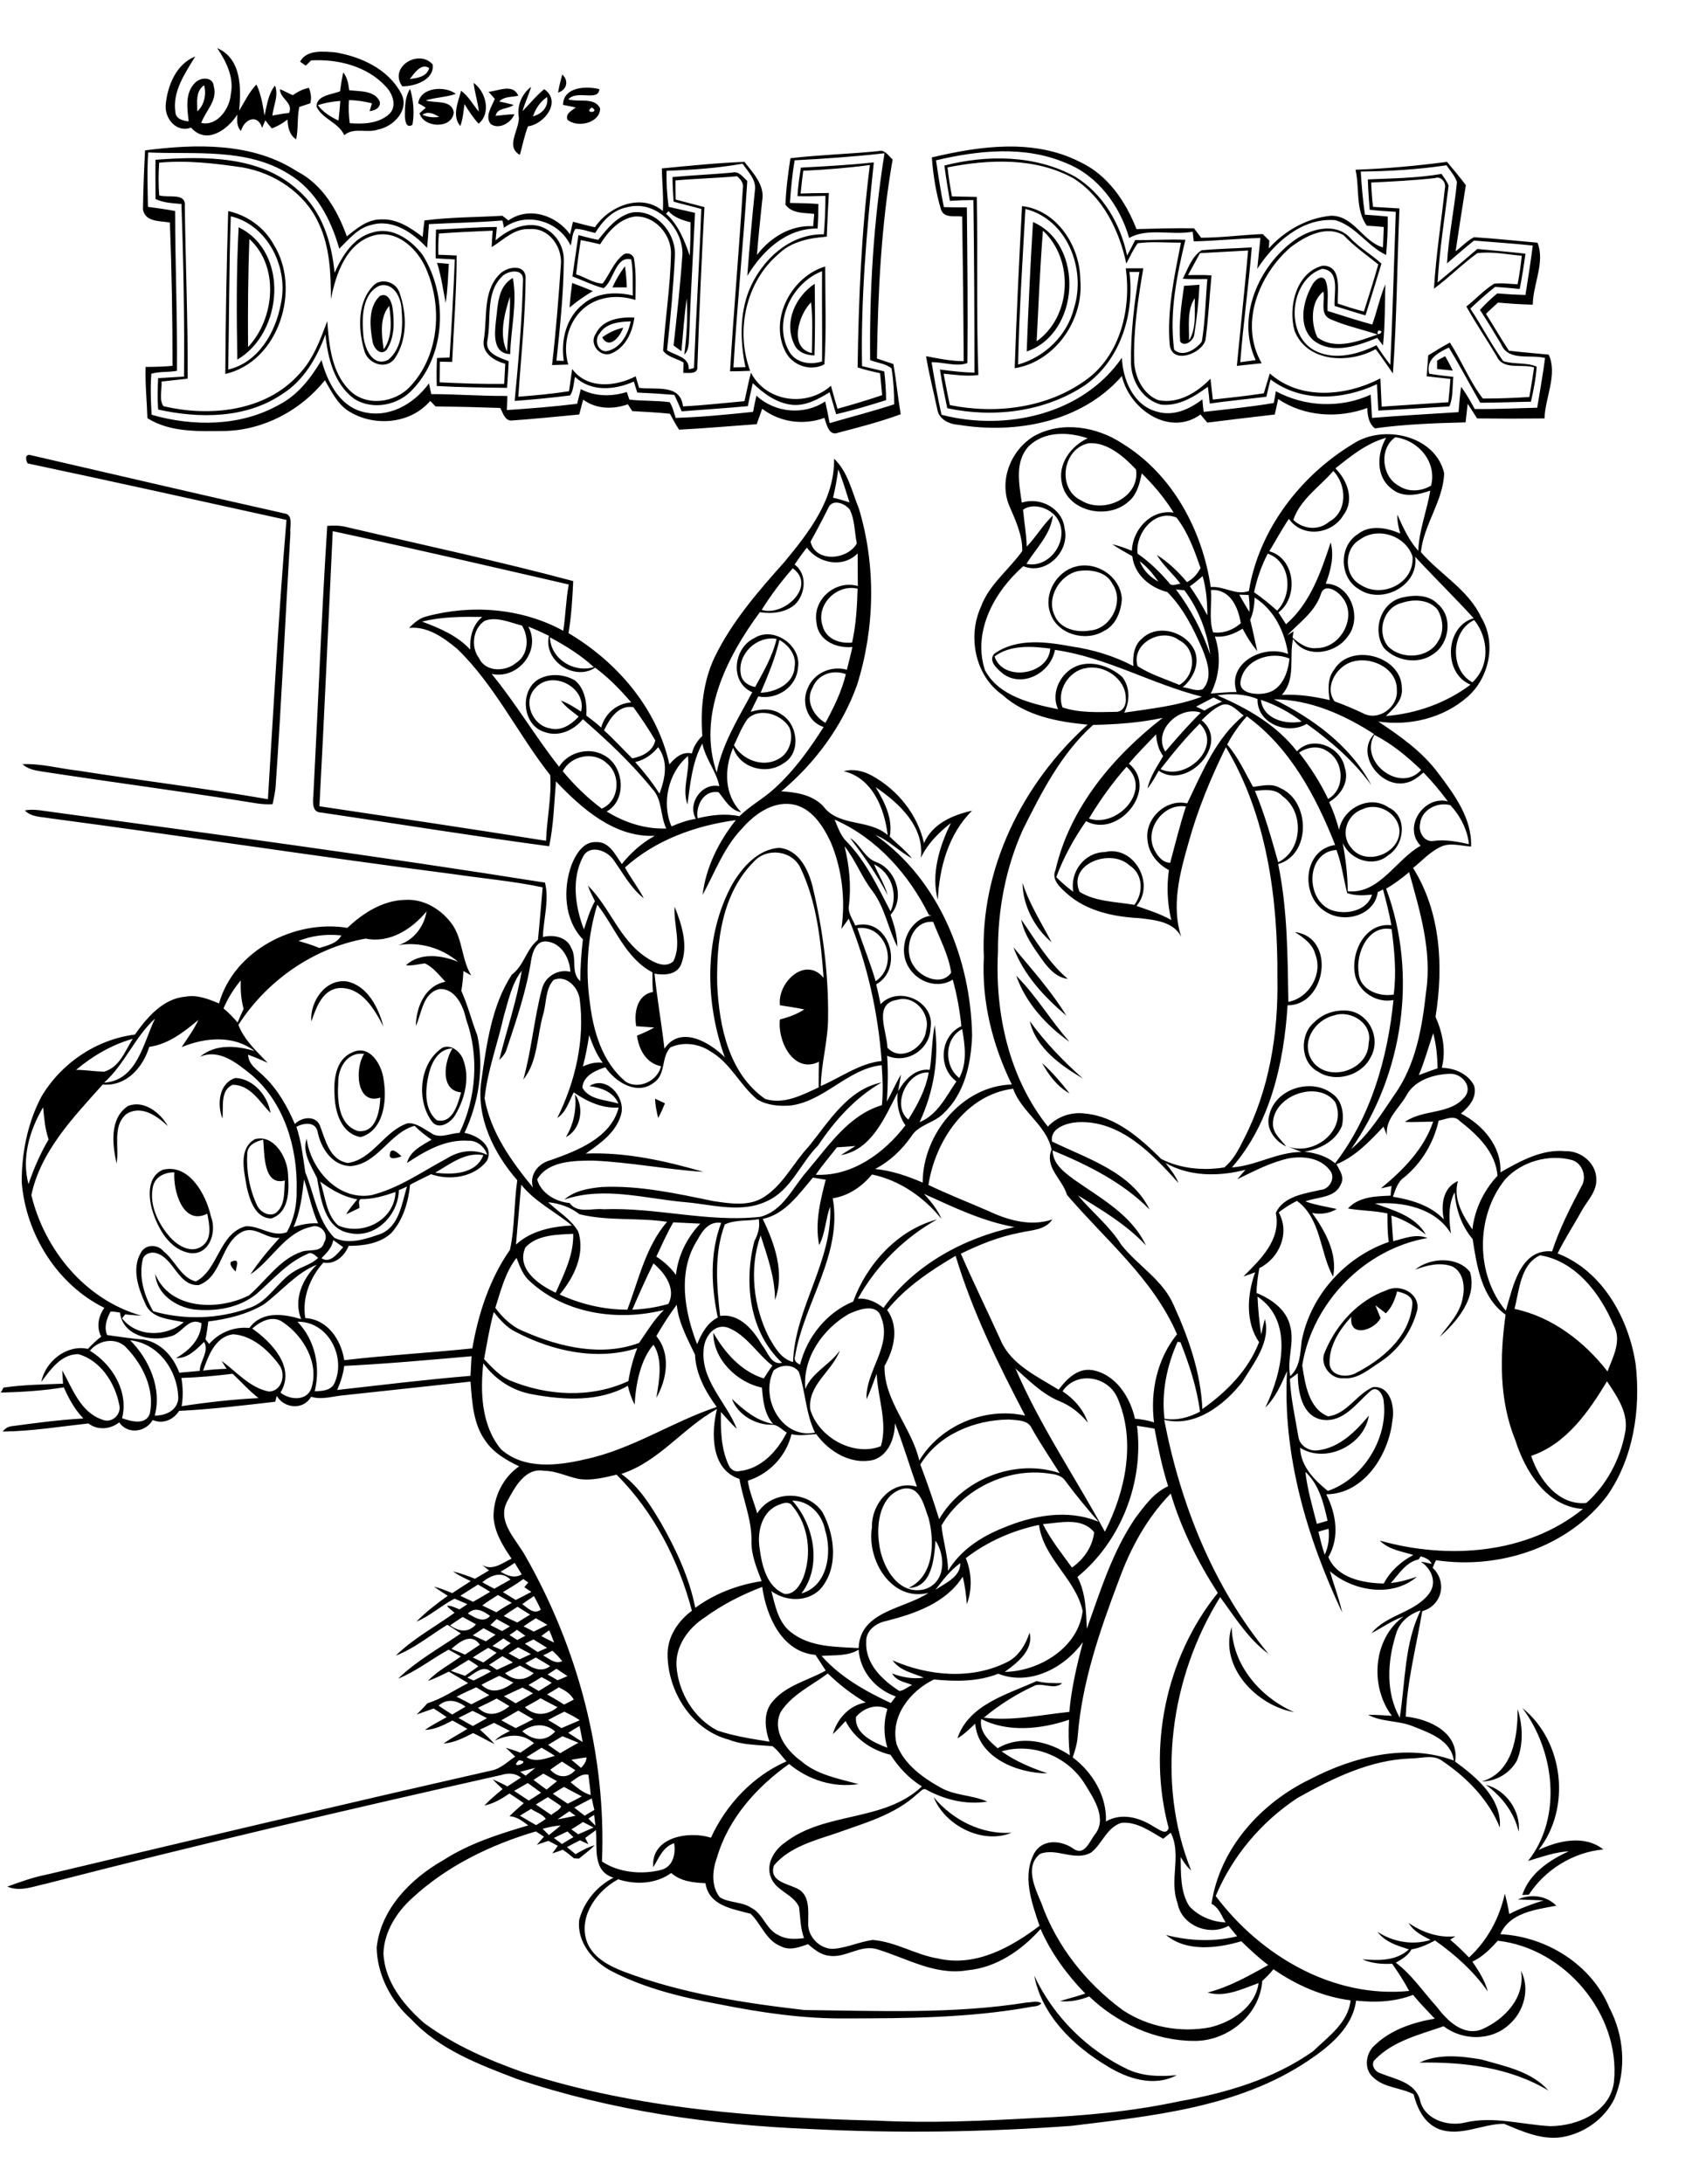 <?xml version="1.0" encoding="utf-8"?>
<!-- Generator: Adobe Illustrator 21.0.2, SVG Export Plug-In . SVG Version: 6.00 Build 0)  -->
<svg version="1.2" baseProfile="tiny" id="Layer_1" xmlns="http://www.w3.org/2000/svg" xmlns:xlink="http://www.w3.org/1999/xlink"
	 x="0px" y="0px" viewBox="0 0 650 835" overflow="scroll" xml:space="preserve">
<path d="M543.1,788.7c7.3-3.5,15.9-2.5,23.6-1.2c9,2.6,19.2,4.5,25.7,11.9C577.7,790.5,559.9,788.4,543.1,788.7 M395.7,755.5
	c7.4,15.7,20.3,28.5,36,35.9c5.8,2.6,12.3,2.7,18.5,2.1c-8.8,4.7-19.1,1.3-27-3.7C410.5,782.2,398.5,770.4,395.7,755.5 M357.2,687.2
	c7.2,8.7,18.4,14.4,29.8,13.6C376,705.4,361.5,698.1,357.2,687.2 M568.5,682.5c7.6,1.9,13.4,10,12.5,17.9
	C579.3,693,574.5,686.9,568.5,682.5 M582.4,653.1c15.9,12.7,18.8,38.3,6.2,54.3c7.6-3.6,17.6-5.9,24.8-0.2
	c-11.4,1-22.3,7.7-28.5,17.3c-0.6,0-1.9,0.1-2.5,0.1c2.7-8.2,10.3-13.3,17.8-16.7c-5.4,0.3-10.5,2.2-15.6,3.7
	C597.9,694.9,594.7,669.3,582.4,653.1 M580.6,653.5c2,6.3,2.3,13.6-0.3,19.8c-2.7,4.8-8,7.9-13.4,7.9
	C578.7,677.8,580.7,664,580.6,653.5 M495.1,654.7c-14.3-2.5-28.7-17.3-23.9-32.6C471.5,636.8,482.2,649,495.1,654.7 M534.5,493.8
	c-0.8,3.1-2,6.1-4.3,8.4c-1.3-1-2.7-2.1-4-3.1c0.6,1.6,1.3,3.3,2,4.9c-2.5,4.8-12.2,7.7-11.2-0.5c-4.6,5-8.8,11.4-8.3,18.5
	c0.9,4.3,6.2,4.7,9.5,3.3c10.4-5.3,20.9-13.8,22.1-26.2C540.9,495.5,537,494.4,534.5,493.8 M530.4,493.4c5.2-2.7,13,1.2,11.8,7.6
	c-2.1,8.1-7.3,15.4-14.3,19.9c-4.2,2.7-8.5,6.6-13.9,6.1c-5,0.5-9.4-5.4-7.1-10.1C511.2,506.5,519.6,497.2,530.4,493.4 M541.4,485.5
	c5.7-4.7,16.2-5.2,21,0.9c2.8,9.6-4.8,18.8-11.6,24.8c3.5-4.8,8.1-9.3,8.9-15.5c0.8-4.1,0-9.3-4-11.4
	C551,482.5,545.9,483.8,541.4,485.5 M90.2,486.2c-1-0.8-3.4-3.6-1-4C91.9,481.3,90.2,484.8,90.2,486.2 M58.5,453.8
	c-1.5,6.9,2,14.1,6.5,19.2c2.9,3.3,8.1,6.5,12.3,3.5c4-2.8,2.8-8.3,2-12.4c-9.4,4.7-13.1-8.9-12.6-15.8
	C63.2,448.2,59.3,449.9,58.5,453.8 M62.3,447.3c10-2.5,16.6,9.5,18.4,17.9c2.3,5.7-0.4,14.5-7.6,14c-8.3-1.1-12.9-9.7-15-17
	C56.7,457.1,56.5,449.8,62.3,447.3 M149.2,441.1c0.4-2.7,3.4,0,4.4,1.1C152,442.7,148.5,443.9,149.2,441.1 M94.6,441
	c-0.4,6.7,0.8,13.6,3.7,19.8c1.2,2.8,5.4,5.1,7.9,2.4c3-3.1,2.4-7.8,2.8-11.8c-8.3,2.2-7.8-10.2-8.3-15.6
	C97.9,436.4,94.8,437.8,94.6,441 M97.5,435.6c7-1.9,12,6.3,12.6,12.4c0.5,6.2,1,15.5-6.3,17.9c-6.1,0-8.3-7.1-9.4-12
	C93.4,447.8,91.1,439.3,97.5,435.6 M49,422.9c6-2.4,12.4,2.6,15.2,7.7c-4.1-3.9-10.3-8.3-16-4.5c-5.3,4.7-2.5,12.6-3.6,18.8
	C43,437.6,41.8,427.6,49,422.9 M250.6,420.1c1.3,0.6,2.5,1.2,3.8,1.8c-0.8,1.9-1.6,3.8-2.6,5.6C251.2,425.1,250.7,422.6,250.6,420.1
	 M220,418.5c3.7,4.9,2.2,13.5-3.5,16.3C219.5,429.9,220.6,424.2,220,418.5 M309.4,438.4c7.8-9.6,14.9-21.8,27.9-24.5
	c-10.1,5.8-17.9,14.5-24.3,24.1c-6.8,6.8-10.4,17.2-19.6,21.3c-9.8,4.7-20.9,1.3-31.1,0.4c-15.4-1.3-31.2-6.2-46.4-1
	c3.9-3.4,9.2-4.3,14.2-4.8c14.5-0.7,28.8,2.5,42.9,5.4c6.3,0.9,13.3,2.1,19-1.4C299.5,453.3,303.4,444.8,309.4,438.4 M85.1,427.7
	c-2.1-5.3-1.4-13.6,5-15.5c6.9,0.3,12.4,6.9,13.4,13.4c-4.2-4.3-7.7-10.8-14.5-10.8C84.1,417,85.6,423.3,85.1,427.7 M398.7,406.5
	c3.9,3.5,7.3,7.5,10.5,11.6C404.5,415.5,401.2,411.1,398.7,406.5 M129.4,414c-0.4,6.6,0,16.2,7.6,18.5c6.9,0.8,8.3-7.7,8.5-12.8
	c-9.3,3-9.8-11.3-6.2-16.7C132.9,402.1,129.3,408.3,129.4,414 M134.4,402.6c7-3.7,11.8,4.6,12.4,10.5c1.3,7.7,0,19.2-8.8,21.7
	c-7.3-1.2-9.8-9.4-10-15.8C127.6,413.2,128.3,405.4,134.4,402.6 M164.2,410.1c-1.5,5.9-2.2,13.8,2.8,18.2c6.1,1.7,8.2-6.2,9.4-10.6
	c-8.1-0.7-6.5-11.8-3.3-16.8C168,401,165.3,405.8,164.2,410.1 M169.5,400.5c3.2-1.1,6.4,1.5,7.6,4.4c2.8,7,0.8,15.1-2.9,21.4
	c-1.7,3-6.4,6-9,2.5C159.1,420.5,160.5,406.1,169.5,400.5 M394,390.5c5.9,8.1,12.8,15.3,20.3,21.9
	C405.8,407.4,396.3,400.7,394,390.5 M510.3,388.3c-7.2,1.7-12.7,10-8.5,17c5.7,9,21.7,4.3,21.8-6.4
	C525.4,391.5,516.9,386,510.3,388.3 M514.3,386.4c9-0.1,14.5,10.4,10,18c-3.5,7-13.6,9.7-20,5.4c-6.9-3.5-7.2-14.2-1.5-18.9
	C505.9,387.8,510.1,386.3,514.3,386.4 M119.1,390.6c-0.6-7.6,5.4-16.5,13.7-15.3c7.9,1.7,12,10.1,13.9,17.2
	c-3.5-6.6-8.2-15-16.8-14.7C123.3,378.3,121,385.3,119.1,390.6 M388.8,373.1c7.7,7.7,13.2,17.2,20.4,25.3
	C400.3,392.1,392.4,383.5,388.8,373.1 M387.7,362.2c7.1,8.5,14.5,16.8,20.3,26.2C399.6,381.3,391.6,372.8,387.7,362.2 M390.7,351.6
	c5.5,7.9,10.4,16.4,17.8,22.7c-4.3-0.5-7.3-3.9-9.7-7.2C395.5,362.4,391.8,357.5,390.7,351.6 M391.2,337.6
	c2.6,8.1,7.2,15.2,11.1,22.7C395.8,354.8,391.3,346.3,391.2,337.6 M536.4,230.5c-7.1,1.7-9.8,10.9-5.5,16.5
	c5.1,5.4,15.5,4.9,19.3-1.8c2.4-3.7,1.9-8.6-0.3-12.2C546.6,229.2,540.9,229,536.4,230.5 M536.4,228.5c4.6-1.1,10.2-1.2,13.7,2.5
	c5.9,5,4.4,15.2-1.9,19.2c-5.7,4-14.2,2.6-18.8-2.5C524.9,240.9,528.2,230.4,536.4,228.5 M412.3,218.4c-7,1.6-12.1,10.3-8.8,17
	c2.1,5.1,8.5,6.6,13.5,5.7c8-0.6,13.3-11.1,8.6-17.8C423.3,218.5,417.1,217.6,412.3,218.4 M411.4,216.7c8.1-2.3,17.3,3.8,17.8,12.3
	c-0.3,4.8-2.3,10.1-6.9,12.3c-7.1,4.3-17.9,1.2-20.5-6.9C399.2,227.1,404.2,218.6,411.4,216.7 M10.6,177.2c-0.9-1.4-1.1-3.9,1.4-3.1
	c32.2,7.4,64.5,15,96.7,22.2c3.7,0.4,2.1,5.1,2.4,7.6c-1.9,32-3.4,64.1-5.6,96.1c-0.1,2.5-0.7,5-1.2,7.5c-4.1,0.3-8.2-0.7-12.3-1.3
	c-25.3-4-50.7-7.3-76-11.2c-2.6-0.4-5.4-0.9-7.4-2.8c7.2-0.3,14.2,1.7,21.4,2.5c24.1,3.8,48.4,6.7,72.5,10.9
	c2.2-35.6,4.1-71.2,7.1-106.8C76.6,191.5,43.6,184.2,10.6,177.2 M540,745.4c-1.3,2.4-3.7,3.8-6,5.1c6.2,4.6,10.5,11.2,15.7,16.9
	c3.9,5.2,10.1,11.3,17.2,8.6c8.7-3.8,16.7-12.1,15-22.4c3.6,6.9,1.1,15.8-4.7,20.7c-6.8,6.2-17.7,6-24.9,0.5
	c-9.1,3.2-19.1,5.5-26.1,12.6c-2.1,1.8-0.3,4.8,2,5.4c5.5,2.3,13,3.3,15,10c1.5,7.6,10.6,10.5,17.4,8.8c10.8-2.5,21.6,0.8,32.4,1.4
	c10.5,0,23.2-5.4,24.5-17.2c2.4-25.8-19-50.9-44.5-53.7c-2.8,3.2-5.9,6.2-9.7,8c2.4,3.5,4.8,7.2,5.9,11.4
	c-5.4-7.7-12.5-14.1-20.2-19.5C546.2,743.5,543.2,744.9,540,745.4 M211.9,702.8c1,0.7,2,1.5,3.1,2.3c1.5-0.9,2.9-1.8,4.4-2.6
	c-0.8-0.7-1.5-1.5-2.3-2.2C215.3,701.1,213.6,702,211.9,702.8 M223.9,702.8c0.3,0.6,0.9,1.8,1.2,2.4c-1.1-0.5-2.1-1-3.2-1.5
	c-1.7,0.8-3.3,1.7-5,2.6c1.1,0.9,2.2,1.8,3.3,2.7c2.3-1.3,4.7-2.7,7.3-3.4c-1.8,1.9-4,3.4-6,5.1c-0.5,0-1.4-0.1-1.9-0.1
	c-1.4-1.2-2.8-2.3-4.3-3.3c-1,0.4-3,1.1-4,1.4c0.5-0.7,1.6-2.1,2.1-2.9c-1.2-0.6-2.4-1.3-3.6-1.9c-1.5,0.5-2.9,1-4.4,1.5
	c0.9-1,1.8-2.1,2.7-3.1c-1-0.7-2.1-1.3-3.1-2c-17.3,5.1-34,13.2-47.3,25.5c-6,5.4-10.8,13-11,21.2c0.5,10.8,7.8,19.8,15.6,26.6
	c11.5,8.5,24.8,14.2,38.1,18.9c43.7,14,89.8,17.3,135.4,18.4c20,1,40,0.1,60-1c18.6-0.8,37.2-2.5,55.4-6.4c18-3.2,36-8.5,51.1-19.1
	c5.8-5.6,13.5-10.9,14.4-19.5c-10.7-1.4-20.7-5.8-29.5-11.9c-1.3,1.6-2.8,3.1-4.3,4.5c-0.9,13-13.3,23.1-26.1,22.9
	c-14.9,0-29.4-6.8-40.1-17c-3.5,1.4-7.4,2.2-11.2,1.8c3.2-1,6.5-1.8,9.7-2.9c-7-7.2-13.1-15.5-17.1-24.7c-7.2,8.1-16.9,14.8-28,15.8
	c-12.2,2.1-23.2-4.6-34.4-8c-6.5-2.1-12.3,3.6-18.8,2.4c-3.1-0.4-5.5-2.5-7.8-4.4c-3.3,1.2-7,2.6-10.4,0.8
	c-5.6-2.2-7.5-8.5-11.5-12.4c-6.9-1.9-16-3-17.3-11.7c-4.6-0.2-9.5-0.7-13.1-3.9c-5.9,4.2-13.5,4.6-20.3,2.4
	c-8,4.3-15,13.8-12.2,23.2c2.1,6.6,8.6,9.9,14.6,12.2c22.1,8.3,45.5,11.9,68.9,14.6c28.4,0.3,57,1.6,85.1-2.9c1.8,0,3.9-0.8,5.5,0.3
	c-1.1,1.4-3,1.1-4.6,1.5c-23.1,4.1-46.6,4.3-70,4.3c-16.3,0.2-32.6-2.2-48.6-5.4c-14.1-2.6-28.3-6-41.1-12.6
	c-7.2-3.7-13.5-11.2-12.5-19.7c1.8-6.9,6.8-12.9,13.1-16.1c-8.2-2.6-6.1-11.6-6.7-18.2C226.7,700.7,225.3,701.8,223.9,702.8
	 M207.6,699.3c0.8,0.8,1.6,1.6,2.4,2.4c1.5-1.2,3.1-2.4,4.5-3.7C212.1,698.2,209.8,698.7,207.6,699.3 M417.4,708.4
	c-6.3,3.5-13.2-2-19.5,0.5c-6,4.8-1.9,13.1,0.5,18.8c5.8,16.4,17.1,30.6,31.1,40.9c9.7,6.5,22.1,8.8,33.5,6.6
	c8.3-2,17.3-7.8,18.5-16.9c-6.2,2.2-12.9,5.6-19.5,3.6c8.3-2.1,15.8-6.4,23.2-10.5c-3.7-2.8-7-5.9-10.3-9.1
	c-9.1,2.7-21,4.2-28.8-2.4c8.9,2.3,18.3,2.7,27.2,0.5c-1.1-1.3-2.2-2.7-3.3-4c-7.4,4.1-18-0.1-19.5-8.7c-3.3-8.8,1.7-18.5-2.6-26.9
	c-1,0.8-1.9,1.5-2.9,2.3c-4.9-2.8-10-6.6-15.9-6.1C423.4,698.7,421.7,705.1,417.4,708.4 M218.6,699.5c0.6,0.5,2,1.4,2.6,1.9
	c2-0.9,4-1.7,5.9-2.6c-1.4-0.7-2.7-1.4-4.1-2.1C221.6,697.7,220.1,698.6,218.6,699.5 M225.1,695.4c0.9,0.9,1.8,1.8,2.7,2.7
	c-0.2-1.4-0.3-2.8-0.5-4.1C226.6,694.4,225.8,694.9,225.1,695.4 M213.3,695.7c2.3-0.4,4.6-0.9,6.9-1.4c-0.6-0.4-1.8-1.3-2.4-1.7
	C216.3,693.6,214.8,694.7,213.3,695.7 M198.9,694.3c2.1,1.2,4.1,2.4,6.2,3.6c1.3-0.8,2.5-1.5,3.7-2.4c-1.3-1.9-3.8-2.5-5.6-3.8
	C201.7,692.6,200.3,693.4,198.9,694.3 M219.7,691.2c1.3,1,2.7,2.1,4,3.1c1.2-0.8,2.5-1.5,3.7-2.2c-0.4-1.5-0.7-3-1-4.4
	C224.1,688.8,221.9,690,219.7,691.2 M205,690c2,1.3,3.9,2.7,5.9,4c1.2-1.1,3.1-1.7,3.8-3.3c-1.6-1.3-3.4-2.3-5.1-3.5
	C208.1,688.1,206.6,689,205,690 M211.5,685.9c1.9,1.3,3.8,2.5,5.7,3.8c1.8-0.9,3.6-1.8,5.4-2.8c-2.3-1.2-4.6-2.4-6.8-3.6
	C214.3,684.1,212.9,685,211.5,685.9 M196.7,684.8c1.9,1.2,3.7,2.5,5.6,3.7c1.6-1,3.2-2,4.7-3c-1.7-1.3-3.4-2.5-5.1-3.7
	C200.2,682.8,198.4,683.8,196.7,684.8 M218.3,681.5c2.3,1.9,4.6,4,7.7,4.9c-0.2-2.6-0.6-5.2-0.9-7.8
	C222.4,678.1,220.4,680.1,218.3,681.5 M204.1,680.6c1.6,1.2,3.3,2.5,5,3.7c1.3-1.1,2.7-2.1,4-3.2c-1.7-1-3.5-1.9-5.2-2.9
	C206.6,679,205.3,679.8,204.1,680.6 M199,677.5c0.7,0.5,1.4,1,2.1,1.5c1.2-1,2.5-2,3.7-3C202.8,676.5,200.9,677,199,677.5
	 M210.5,676.7c3,3.2,6.6,3.4,9.6,0.2c-1.7-1.1-3.4-2.2-5.1-3.3C213.5,674.6,212,675.6,210.5,676.7 M198.5,673.1
	C194.4,677,204,673.5,198.5,673.1 M218.6,672.9c1.2,1,2.5,2.1,3.7,3.1c1.1-1.1,2-2.4,2.1-4C222.5,672.2,220.5,672.6,218.6,672.9
	 M201.4,671.9c3.5,2.2,7.4,0.5,10.9-0.5c-1.7-1.1-3.4-2.1-5.1-3.1C205.3,669.5,203.3,670.7,201.4,671.9 M209.7,667.2
	c1.5,1.1,3,2.1,4.6,3.2c2.3-1.4,4.6-2.7,7-4c-2-0.8-4.1-1.7-6.1-2.5C213.3,665,211.5,666.1,209.7,667.2 M217.4,662.6
	c1.8,1.2,3.6,2.4,5.5,3.5c-0.4-2.1-0.7-4.1-1.2-6.1C220.3,660.8,218.8,661.7,217.4,662.6 M199.8,662c4,3.5,8.7,4.3,12.6,0.1
	C208.5,658.7,203.8,659.2,199.8,662 M381.7,668.5c8.7-5.2,19.6-2.7,27.6,2.7c-0.5-4.5-0.6-9-0.3-13.6c-10.6,3.6-23.4,5-33.6-0.3
	C374.5,662.2,378.4,665.7,381.7,668.5 M209.7,657.7c1.7,1,3.4,2,5.1,3.1c2.3-1,4.7-2,7-3c-1.8-1.3-3.9-2.3-5.9-3.3
	C213.8,655.5,211.7,656.6,209.7,657.7 M198.3,654.1c-2.2,1.3-4.4,2.5-6.5,3.7c1.8,1,3.6,2,5.5,3c2.2-1.1,4.5-2.2,6.7-3.4
	C202.1,656.3,200.2,655.2,198.3,654.1 M175.4,656.9c1.8,1,3.6,2.1,5.5,3.1c1.8-1,3.6-2,5.4-3c-1.8-1-3.6-1.9-5.5-2.8
	C179,655.1,177.2,656,175.4,656.9 M219.2,653.2C219.8,653.8,219.8,653.8,219.2,653.2 M327.5,656.5c-0.7,6.5,6.9,9.9,12,11.8
	c-1.5-4.8-1.5-10,0-14.8C335.3,651.3,330.4,653.1,327.5,656.5 M200.8,652.8c3.9,3.6,8.5,3.2,12.5,0c-2.1-1.1-4.3-2.2-6.5-3.4
	C204.9,650.6,202.8,651.7,200.8,652.8 M182.9,653c3.8,3.9,8.3,2.4,12-0.6c-1.6-1-3.3-2-4.9-2.9C187.7,650.7,185.3,651.9,182.9,653
	 M167.8,652.2c1.7,1.2,3.5,2.3,5.2,3.4c1.7-1,3.4-2,5.1-3C174.9,650.2,171,649.3,167.8,652.2 M192.8,648.6c1.5,0.9,3,1.8,4.5,2.7
	c2.2-1.2,4.4-2.5,6.6-3.8c-1.3-0.8-2.7-1.5-4-2.2C197.5,646.4,195.1,647.5,192.8,648.6 M209.3,647.9c2.2,1.3,4.4,2.5,6.5,3.9
	c1.3-0.6,2.5-1.3,3.7-1.9c-1.2-2.3-3.5-3.6-5.7-4.7C212.4,646.1,210.9,647,209.3,647.9 M182.2,645.2c-2.5,1.1-5.1,2.3-7.5,3.6
	c1.9,0.9,3.7,1.9,5.6,2.9c2.3-1.2,4.6-2.3,6.9-3.5C185.4,647.1,183.8,646.2,182.2,645.2 M207.2,641.3c-1.6,1-3.3,2-5,3
	c1.3,0.8,2.6,1.5,3.9,2.3c1.7-1,3.3-2,5-3.1C209.9,642.7,208.5,642,207.2,641.3 M184.2,644.2c3.8,3.9,8.5,2,12.2-0.8
	c-1.8-0.9-3.6-1.8-5.4-2.6C188.7,641.9,186.5,643,184.2,644.2 M298.7,654.6c-3.5,7.2,2.1,14.7,7.8,18.8c6.1,5.3,14.3,6.7,21.9,8.8
	c-9.5,1.5-19.2-1.6-26.5-7.7c-12.4,8.8-23.3,20.9-27.6,35.8c-1.8,4.8-2.3,11,1.1,15.2c3.6,2.2,8.4,1.6,12,4
	c4.6,2.3,5.7,8.4,10.5,10.5c3,1.7,6.5,1.5,9.7,1.1c-1.4-3.8-1.4-7.9-1.9-11.9c-2.2-5-8.9-6.1-10.8-11.4c-2-5.1,1.4-10.5,5.5-13.3
	c15.4-11.9,37.8-7.7,52.3-21.4c-4.9-3-8.9-7.3-12-12.1c-7.2-1.7-13.8-6.2-17.2-12.9c-1.6,1.7-3.1,3.4-4.9,5c1.8-6,6.3-11,12.6-12.1
	c-5.3-3.1-10.1-6.8-14.5-11.1C310.6,644.5,303,647.9,298.7,654.6 M209.5,640.3c1.3,0.7,2.5,1.4,3.8,2.2c1.3-0.5,2.5-1,3.8-1.6
	c-1.4-0.9-2.8-1.9-4.2-2.8C211.7,638.9,210.5,639.6,209.5,640.3 M178.8,641.5c0.6,0.3,1.8,0.8,2.4,1.1c2.2-1.1,4.4-2.2,6.6-3.4
	C184.8,636.5,181.6,639.9,178.8,641.5 M193.2,639.8c3.5,3,7.5,3,11,0c-1.7-1-3.5-2-5.3-2.9C197,637.8,195.1,638.8,193.2,639.8
	 M172.5,638.9c1.8,0.6,3.6,1.3,5.4,1.9c1.7-1.2,3.4-2.4,5.1-3.6c-1.2-1-2.5-1.7-3.7-2.5C177,636.1,174.7,637.5,172.5,638.9 M201,636
	c2.9,2.1,6.3,3.5,9.5,1.1c-1.8-1.1-3.7-2.3-5.5-3.3C203.7,634.5,202.4,635.2,201,636 M192.2,633.3c-1.7,1.1-3.4,2.2-5.1,3.3
	c1,0.6,2,1.2,3,1.9c2-0.9,4.1-1.9,6.1-2.8C194.9,634.8,193.6,634.1,192.2,633.3 M207.8,633c2.3,1.2,4.6,3.5,7.3,2.2
	c-1.2-1.5-2.4-2.8-3.8-4C210.4,631.7,208.7,632.6,207.8,633 M314.3,633.2c7.2,8.1,16.8,13.5,26.5,18c0.5-0.6,1.5-1.9,1.9-2.5
	c-7.7-2.7-13.7-9.6-14.2-17.9C324.3,633.4,319.1,632.8,314.3,633.2 M194.6,632.2c1.4,0.8,2.8,1.6,4.2,2.3c1.4-0.7,2.9-1.3,4.3-2
	c-1.6-0.9-3.3-1.8-4.9-2.6C197,630.7,195.8,631.4,194.6,632.2 M180.9,633.8c1.3,0.6,2.7,1.3,4,1.9c1.7-1.2,3.4-2.4,5.1-3.7
	c-1.1-0.6-2.1-1.3-3.2-1.9C184.8,631.3,182.8,632.5,180.9,633.8 M381.9,640c-7.8,3.1-16.4,3-24.6,2.2c-9.1,4.4-16.8,14.1-14.3,24.7
	c2.8,7.6,9.8,12.7,16.6,16.5c5.6,3.3,12.3,2.9,18.1,5.5c-8,1.3-16.2-0.7-23.2-4.5c-1.5-1-2.5,1-3.6,1.6c-8.6,8-20.2,11.1-31,15
	c-8.4,2.8-17.9,5.3-23.8,12.3c-2,6,4.9,6.9,8.8,8.8c5,2.3,4.3,8.5,4.3,13c-0.4,5.3,4.4,10.3,9.7,10.1c5.1-0.4,9.9-2.7,15-3.4
	c8.8,0.7,16.4,5.7,25,7.1c14.3,3.3,27.8-4.2,38.8-12.5c-3-8.9-6.9-19.5-1.7-28.3c3.4-5.1,10.4-4.3,14.8-1.1c4,2.7,6-2.7,7.9-5.3
	c5-6,0-13.6-3.4-19.1c-6.4-10.8-20-16.5-32.1-12.9c5.3,3.8,11.4,6.3,17.5,8.4c-11.3,0-26.5-5.9-27.6-19c-2.2,2-4.2,4.1-6.8,5.6
	c4.3-13,19.2-16.8,30.3-21.9c3.2,0.9,6.5,0.8,9.8,0.8c-3,2.6-6.9,0-10.2,0.8c-7.1,3.2-13.8,7.4-19.8,12.4
	c10.9,1.4,21.9-1.1,32.7-2.2c0.8-9.1,2.9-17.9,5.2-26.7C407.3,637.7,394,644.8,381.9,640 M200.8,628.5c1.6,1.1,3.3,2.1,4.9,3.2
	c0.9-0.4,2.7-1.2,3.6-1.6c-1.7-1.1-3.5-2.1-5.2-3.2C203,627.4,201.9,628,200.8,628.5 M188.4,629.4c1.2,0.5,2.3,1,3.5,1.5
	c1.1-0.9,2.3-1.8,3.5-2.6c-0.7-0.4-2.1-1.3-2.8-1.8C191.2,627.5,189.8,628.4,188.4,629.4 M172.7,630.5c1.7,0.7,3.5,1.4,5.2,2.2
	c1.9-1.3,3.8-2.5,5.7-3.8C180.3,624.2,175.8,627.8,172.7,630.5 M207.1,625.6c1.6,0.9,3.3,1.7,4.9,2.5c-0.6-1.6-1.2-3.2-1.9-4.7
	C209.1,624.1,208.1,624.8,207.1,625.6 M194.9,625.2c1,0.6,2,1.3,3,1.9c1-0.5,2.1-1.1,3.1-1.6c-1.1-0.8-2.1-1.5-3.2-2.3
	C196.9,623.9,195.9,624.5,194.9,625.2 M180.9,625.3c1.6,0.8,3.3,1.5,5,2.3c1.2-0.8,2.4-1.7,3.7-2.5c-1.5-0.8-3.1-1.7-4.6-2.5
	C183.6,623.5,182.3,624.4,180.9,625.3 M200.3,621.9c1.3,0.6,2.6,1.3,3.9,2c1.7-0.9,3.5-1.7,5.2-2.6c-1.5-0.9-2.9-1.7-4.4-2.5
	C203.5,619.7,201.9,620.8,200.3,621.9 M190,619.1c-0.8,0.8-1.6,1.5-2.4,2.3c1.5,0.8,3,1.5,4.5,2.3c1-0.6,2-1.2,3-1.8
	C193.4,621,191.7,620,190,619.1 M172.2,621.5c3.3,2.4,7,3,9.9-0.4c-1.7-0.9-3.4-1.9-5.1-2.8C175.4,619.3,173.8,620.4,172.2,621.5
	 M534,625.1c-3.2,10.2-3.9,22.1,1.5,31.7c2.2-13.5,1.7-28.3,8-41C539,617.2,535.2,620.5,534,625.1 M192.7,617.9
	c1.7,0.9,3.4,1.7,5.2,2.5c1.6-1,3.3-2,4.9-3c-1.6-1-3.2-2-4.8-3C196.2,615.5,194.4,616.7,192.7,617.9 M179,617
	c2.7,1.5,5.9,3.8,8.5,0.9C185,616.1,181.8,614.1,179,617 M199.8,613.4c2.2,1.5,4.4,4.1,7.1,2.1c-0.8-1.8-1.7-3.5-2.6-5.2
	C202.8,611.3,201.3,612.3,199.8,613.4 M184.5,613.9c1.8,0.9,3.6,1.7,5.4,2.6c1.9-1.3,3.9-2.5,5.9-3.6c-1.8-1-3.5-2-5.3-3
	C188.4,611.2,186.4,612.5,184.5,613.9 M269.6,618.5c-6.2,4-11.2,10.8-10.8,18.5c0.7,10.1,6.6,20,15.6,24.7c6.5,2.2,13.3,3.2,20,4.3
	c-1.8-5-2.5-11.2,1.2-15.4c5.2-6.2,13.5-8,20.3-11.8c-1.3-2-2.6-4-3.9-6c-12.9-1.1-18.8-14.8-20.4-26
	C283.8,609.8,276.3,613.6,269.6,618.5 M176.1,610.2c1.6,0.8,3.3,1.5,4.9,2.3c2.2-1.3,4.4-2.5,6.5-3.8c-1.5-1-3.1-1.9-4.6-2.8
	C180.7,607.3,178.4,608.7,176.1,610.2 M192.4,608.8c1.6,1,3.3,2,4.9,3c2-1,4-2,6-3.1c-0.7-0.4-2-1.3-2.7-1.8c0.5-0.6,1-1.2,1.5-1.8
	c-0.5-0.3-1.4-1-1.9-1.3C197.7,605.7,195,607.2,192.4,608.8 M184.5,605c1.5,0.9,3.1,1.7,4.6,2.5c2.1-1.2,4.1-2.3,6.2-3.5
	C191.8,600.6,187.8,602.4,184.5,605 M357.9,607.9c3.7-2.5,9.6-4.9,9.5-10.2C363.6,600.4,360.7,604.2,357.9,607.9 M191.5,601
	c2.6,1.5,5.3,2.7,8.1,1c-0.9-1.5-1.8-2.9-2.7-4.4C195.2,598.8,193.4,599.9,191.5,601 M504.4,585.7c0.7,2.9,1.4,5.9,2.4,8.8
	c1.5-3.1,1.8-6.5,1.5-9.9C507,584.9,505.7,585.3,504.4,585.7 M369.5,595.8c2.3,5.6,2.5,11.9,0.4,17.6c-0.3-3.5-0.7-7.1-1.6-10.5
	c-6.4,10.1-18.4,14.2-29.5,17c-3.8,0.8-7.7,3.8-7.4,8c-0.4,8.3,6.2,14.6,12.7,18.7c1.8-0.2,3.2-1.6,4.9-2.3
	c-2.8-1.1-6.1-1.5-7.7-4.4c3.9,1.5,7.9,2.2,12.1,1.6c-4.2-1.8-9.1-2.6-11.9-6.6c13.7,6,30.3,7.5,43.9,0.6c4.4-2.2,7-6.7,8.5-11.2
	c1.6,6.7-4.7,11.5-9.5,15c13.2-0.2,28.2-9.3,29.8-23.3c-2.7-12.3-15-20.1-16.7-32.9C387.5,585.2,377.8,589.4,369.5,595.8 M399,582.8
	c3,6,7.2,11.2,11.1,16.6c4.5-3.1,7.9-8,8.5-13.5C413.8,580,405.5,582.3,399,582.8 M298.3,575.3c-6.8,2.3-8.7,10.3-7.7,16.7
	c0.9,6.6,2.7,14.8,9.6,17.5c3.6,0.3,5.9-3.3,7.1-6.2c3.4-9,2.1-20.1-4.2-27.5C302,574.1,299.9,574.6,298.3,575.3 M303.1,573.8
	c8.4,9.2,11.5,25.1,3.5,35.5c10-2.8,11.8-15.5,9.1-24.1C314.5,579,309.6,573.8,303.1,573.8 M428.1,604.1
	c-7.3,19.3-14.2,39.2-15.8,59.9c-0.2,2.7-1,5.4-1.9,8c7.6,5.7,13.1,14.8,12.7,24.5c6-3.5,13-1.5,18.5,2.1c1.7,0.8,4.6,3.4,5.5,0.4
	c-8.2-30.6-1.2-65.2,18.8-89.9c-7.6-11.8-14-24.5-18-38C438.8,580.4,432.5,592,428.1,604.1 M345.3,569.3c-8.5,2.4-10.1,13.1-9,20.7
	c0.9,8.5,7.1,20.3,17.4,17.7c8.1-2.4,8.2-12.6,4.2-18.6c-0.5,6.8-1.3,18-10.3,18.1c9.8-4.6,10-17.5,7.7-26.6
	C353.5,576,352.2,567.8,345.3,569.3 M499.4,562.8c0.8,6.8,2.7,13.3,4.4,19.9c1.4-0.4,2.7-0.8,4.1-1.2
	C506.4,574.8,504.7,567.7,499.4,562.8 M360.2,583.3c0.5,5.8,2.5,11.5,2.5,17.4c4.6-7.8,12.5-13,20.7-16.3c11.5-4.9,25-7.5,36.9-2.5
	c-4.4-5-8.7-10.2-12.7-15.6c-1.4-2.2-4.2-2.6-6.6-2.9C385.2,561.2,368.2,569.5,360.2,583.3 M194.1,574c-4.2,7.8,3.4,14.6,6.9,21
	c20.1,35.2,31,76.1,29.3,116.8c6.4,4.3,15.3,5.1,22.7,3.2c4.5-1.2,5.6-6.2,4.9-10.2c-4.4,1.5-5.8,5.7-8,9.2
	c-0.9-11.6,13.6-14,22.1-11.3c5.8-12.7,16.1-23.6,28.9-29.2c-1.8-1.9-3.3-4.3-5.4-5.8c-5.6-0.5-11.4-0.4-16.7-2.5
	c-14.2-3.7-23.5-18.6-23.4-32.9c0.1-6.7,4.1-12.5,9.3-16.4c-5.1-19.3-14.6-37.8-28.8-52c-4.8,1.1-9.7,2.4-14.6,1.6
	c-4.4-0.9-8.6-3.1-13.2-3.1C200.9,561.1,196.9,568.8,194.1,574 M435,545.2c2.7,21.5-6.1,44.1-22.8,57.8c3.2,6.1,3.3,13.1,3.6,19.8
	c5.2-14.5,9.8-29.5,18.6-42.4c3.5-4.6,7-9.6,12.5-12.1c-2.3-7.2-3.8-14.6-5.2-22C439.5,545.9,437.3,545.5,435,545.2 M342.4,544.2
	c-0.1,5.6-2.3,12-8.1,14c-8.5,2.1-17.1-3-22-9.8c-3.2,0.1-6.4,0.8-9.5,0c-2,8.4-8.5,15.2-16.7,17.8c0.6,4.3,2.4,8.3,3.6,12.5
	c5.5-8.9,19.3-9,25-0.4c4.8,8.9,6.2,21.5-1,29.5c-5,4.9-13.1,4.6-18.6,0.6c1.5,5.6,2.6,12,7.6,15.8c7.3,5.7,17,5.5,25.8,6
	c0.5-14.2,17.4-14.9,26.7-21.1c-14.2,3.5-23.7-12.7-21.6-25.1c-0.3-9,7.6-18.4,17.2-15.5C348,560.5,345.5,552.2,342.4,544.2
	 M352.1,560c2.6,6.9,5,13.8,7.2,20.9c8.9-15.4,29.2-23.3,46.1-17.6c-3.6-5.7-7.3-11.2-10.6-17c-1.4-3.4-5.6-3.2-8.8-3.5
	C372.9,542.9,359.1,548.5,352.1,560 M237.7,563.6c6.6,4.7,11,11.7,15.1,18.6c5.8,10.2,10.9,21,13.2,32.6c7.5-5.5,16.3-8.8,25.4-10.2
	c-1.9-5-4.1-10.1-3.9-15.6c0.1-8.1-3.3-15.7-4.6-23.5c-10.9-3.5-10.9-17.5-8.6-26.7C261.3,545.9,252.2,558.9,237.7,563.6
	 M585.8,556.7c2.9,9,10.5,19.1,21.1,18c7.7-6.8,12.9-16.6,14.8-26.7c1.6-7.4-3-14-6.9-19.8C607.8,539.8,599.2,552.2,585.8,556.7
	 M493.5,527.3c0.3,7.4,2,14.6,3.2,21.9c0.4,3.5,4,5.8,7.3,5.4c8.4-0.9,14.6-7.2,19.7-13.3c-1.8,11.3-16.5,18.5-26.3,12.3
	c0.2,7.1,5.5,12.4,10.6,16.5c13.3-4.5,23-19.8,21.4-33.9c0-2.5-2.3-6.7-5.1-4.3c-5.3,4.6-10.3,12.1-18.3,11
	c-8.1-1.3-9.5-11.1-9.5-17.8C495.8,525.7,494.3,526.8,493.5,527.3 M69.4,526.9c0.6,3.6,0.7,7.2,0.1,10.8c9.7-1.5,19.6-2.6,29.4-3.1
	c-3.6-2.8-6.6-6.2-9.9-9.3C82.5,526.1,75.9,526.7,69.4,526.9 M388.5,523.3c9.4,21.9,22.9,41.6,34.2,62.4c7.9-15.5,12-34.7,4.8-51.2
	c-3.6-8.3-15.7-10.4-21-2.5c4.4,2.9,8,7,9.7,12c-3-3.6-6.7-6.6-11.1-8.3C398.7,533,393.7,527.9,388.5,523.3 M296,524
	c-5.4,10.4,3,26.4,15.8,23.8c-3.6-7.4-3.6-15.6-6.2-23.3C303.3,521.5,298.8,521.7,296,524 M131.7,522.3c-0.4,3.2-1.4,6.2-2.7,9.2
	c17-1.9,34-4,51-5.4c0.1-2.5,0.3-5,0.4-7.5C164.3,520,148,521.5,131.7,522.3 M450.5,513.1c-4.1,9.2-6.2,19.3-5,29.4
	c4.7,0.8,9.4-0.5,13.6-2.7c-1.2-9.2-4.1-18-7.5-26.6C451.3,513.2,450.8,513.1,450.5,513.1 M49.8,512.5c7.3,7.3,12.2,18.5,9.4,28.8
	c4.1,0,8.4-1.8,9-6.3C68.2,524.5,60.9,513.7,49.8,512.5 M34.4,516.5c8.6,5.2,14.9,15.7,12.3,25.8c3.4,1.2,9,2.8,10.6-1.7
	c2-9.2-2.6-18.6-8.8-25.1C44.7,511.2,37.9,512.2,34.4,516.5 M77.7,524.1c3-0.4,6-0.6,9-0.7c-0.5-0.7-1.4-2.2-1.9-3
	c5.8,4.2,10.8,10.3,18.1,11.7c5-0.1,6.6-6.7,3.9-10.2c-4.2-5.7-10.3-11.2-17.6-11.7C82.3,511.1,79.7,518.5,77.7,524.1 M269.2,516.1
	c-1.1,11.8,8.8,20.2,12.7,30.3c-2.2-2-4.1-4.3-6.1-6.5c-0.1,6.9,0,14,3,20.4c0.7,1.6,2.4,2.7,4.2,2.2c8.3-0.9,14.4-7.7,18-14.7
	c-1.9-1.1-3.5-3.2-5.9-3c-6.3,0-12.9-3.9-15.1-9.9c4.6,4.3,9.4,8.4,15.8,9.6c-3.4-3.8-3.9-9-4.3-13.9c-9.6-2-18.7-10.9-18.6-21
	c4.4,7.7,10.7,14.8,19.3,17.5c1.1-1.7,2.1-3.3,3.3-4.9c-5.8-4.5-9.9-11.7-16.9-14.5C273.2,505.8,269.4,511.4,269.2,516.1
	 M113.8,505.4c6.8,7.1,8.9,17.2,6.6,26.6c2.8-0.1,6.3-0.2,7.6-3.2C132.5,518.8,125.5,505.2,113.8,505.4 M96.5,508
	c7.5,5.3,16.7,14.9,10.8,24.5c3.4,2.8,10,3.4,11.8-1.6c3.1-9.5-2.9-19.9-10.7-25.2C104.4,502.7,99.7,505.2,96.5,508 M188.9,501.7
	c-1.6,5.9-2.6,12-3.7,18c3,3.1,5.9,6.5,10,8.2c14.3,5.9,31,6.8,45.2,0.2c0.7-4.3,1.8-8.5,3.4-12.6c-15.4,4.9-32.3,1.2-46.3-6.1
	C193.9,507.7,191.3,504.7,188.9,501.7 M42.3,501.5c-1.5,2.8-2.6,6-1.3,9c4.6,0.6,9.2,1.4,13.8,1.7c6.7,1.1,11.5,6.5,13.8,12.7
	c2.6-0.2,5.2-0.5,7.8-0.7c0.1-3.8,3.7-7.4,1.7-11.1c-3,2.9-6.2,6.4-10.8,6.2c5.1-2.8,9.5-7.2,9.8-13.3c-5.3-2.7-7.5,4.4-12.3,5.1
	c-7.2,2.1-17.9-0.4-18.9-9.2C44.7,501.7,43.5,501.5,42.3,501.5 M324.6,502.5c-9.9,5.8-17.6,16.8-16.5,28.6
	c2.6-6.4,9.4-9.2,13.2-14.7c-2.9,8-12.4,13.1-11.3,22.6c3.2,10.7,16.6,18.1,27,14c2.7-8.9-1.2-18.5-1.6-27.7
	c-1.3,3.2-2.3,6.6-3.9,9.7c-0.4-10.8,10-20.4,5.6-31.3C335.5,498.1,328.4,500.7,324.6,502.5 M251.1,510.9c5.6,6.7,4.1,16.5,0,23.6
	c1.1-6.5,2.6-14.8-1.1-20.3c-4.9,5.6-6.8,15-7.2,22.9c-1.2-2.3-2-4.7-2.6-7.2c-10.9,6.2-24.3,5.5-36.3,3.3
	c-7.7-1.3-14.4-5.6-19-11.9c-1.2,11.2-0.7,23.9,6.8,32.9c8.8,7.8,21.6,6.3,32.2,3.8c17.9-3.8,33.2-14.3,50.3-20
	c-4.3-5.9-8-12.6-8.3-20c-2.9-6.1-6.3-12.2-7-19.1C256.1,502.7,253.5,506.7,251.1,510.9 M481.1,495.8c0.2,4.9,0.7,9.7,1.4,14.5
	c0.4-2,0.9-4,1.4-5.9c2.4,8.6-4.3,16.9-8.6,24c-6.9,8.8-18,17.5-29.9,14.5c6.2,32.2,18.8,64,39.9,89.5c-7.8-5.7-12.9-14.1-18.5-21.7
	c-19.1,30.7-24.7,70.6-11.1,104.5c-1.7-1.4-2.9-3.3-4-5.1c0.1,6.3-0.2,13.3,3.3,18.8c3.5,3.8,8.7,6,13.9,6.2
	c-1.6-2.5-2.5-5.7-5.4-7.1c3.1-21.2,18.9-38.6,37.8-47.7c16.5-8.6,36.9-13.8,54.9-7.1c-1-7.7-9.1-10.5-15.4-13
	c-5.6-2.4-12-1.6-17.4-4.5c3,0,6,0.2,9.1,0.4c-8.5-11.2-7.3-29.5,4.5-38c-4.4,1.5-8.2,4.3-12.3,6.4c5.9-7.3,16.9-7.8,22.3-15.5
	c2.8-4.2,0.5-9.3-3.4-11.8c1.4,0.1,2.7,0.5,4.1,0.8c-0.7-1.8-2.5-2.3-4.1-2.9c-0.2,0.3-0.7,0.9-0.9,1.2c-4.8,1-7.5,5.6-10.6,9
	c3.4-0.3,6.7-1.3,10-2.4c-9.4,8.1-24.4,5.6-33.3-2.1c1.5,5.3,3.5,10.4,4.7,15.8c-13.5-28.6-22.9-60.4-21.1-92.3
	c-2.2,5-4.4,10.1-8.3,13.9C490.3,525.3,495.3,505.3,481.1,495.8 M241.9,500.8c4.7-0.2,9.3-0.9,13.8-2.2c3.1-5.8-1.4-11.9-5.7-15.5
	C247.1,488.9,244.5,494.8,241.9,500.8 M100.9,498.8c-6.4,3.8-13.9,5.6-21.2,6.5c-0.3,2.3-0.6,4.5-1.1,6.8c0.4,0.5,1.1,1.4,1.4,1.8
	c3.9-4.4,9.5-6.7,15.4-6.1c4.8-6.6,13.1-5.4,19.8-3.4c-3-7.5,0.5-15.4,6-20.8C113.2,486.8,107.7,493.8,100.9,498.8 M189.5,500.1
	c2.9,3.9,6.7,7.5,11.4,9.2c13.5,5.9,29.5,9.5,43.6,4.2c3-4.3,5.7-8.9,9.5-12.6c-17.4,4.4-37.6,1.6-51.1-10.8c-2.8-2.3-4-5.8-5.3-9.1
	C193.3,486.5,191.6,493.5,189.5,500.1 M339.4,500.9c4.7,6.6,2.7,14.9-1,21.4c-0.3,13.3,10.4,23.5,13.3,36.2
	c8.1-13.5,25.2-20.6,40.5-17.2c-10.3-19.7-20.2-39.8-26.6-61.1C355.9,485.9,346.4,492.3,339.4,500.9 M579.4,500.5
	c14.4,3,26.7,12.5,35.6,23.9c2.1-5.6,5.6-11.8,2.3-17.7c-5-12-14.5-24.5-28.1-26.7C581.6,483.5,581.3,493.4,579.4,500.5
	 M127.5,474.2c-0.5,2.9-2.5,4.9-4.5,6.9c3.3,2.3,6.3-2,8.3-4.2C130,476,128.8,475.1,127.5,474.2 M201,477
	c-3.6,8.2,5.1,14.3,11.6,17.3c3.2-7.2,6.9-14.4,6.7-22.5C213.1,472.1,205.5,472.1,201,477 M95.8,487.3c3.3-5,7.2-9.6,11.2-14
	c-5,0.7-9.2-4.6-14.1-2.4c-8.6,4.1-7.7,17.3-16.9,20.5c-8.2,0.4-9.5-11.1-17-12.4c-1.8-0.2-4,0.7-4.4,2.6c-1.6,6.8,0.6,13.9,4,19.8
	c11.9,3.4,25,3,36.6-1.2c7.4-2.3,10.8-10,17.1-13.9c3-2,6.8-2.7,9.4-5.3c-1.2-1-2.5-2.5-4.1-1.5c-7.8,3.3-13.3,10-19.6,15.4
	c-6.7,5.3-15.6,6.7-23.9,5.8c-6.9-1-14.2-5.9-14.7-13.5c5.7,13.8,24.4,14,35.9,8.1c6.6-5.7,11.6-13.8,20.2-16.7
	c2.9-1,7.5,0.5,8.5-3.5c2.1-3.2-1.4-7.3-4.9-6C108.9,471.3,104,481.9,95.8,487.3 M266.9,474c-7.8,12-5.1,27.4-0.2,40
	c1.7-4.1,3.8-8.1,7.9-10.2c-2.5-11.9-3.1-24.6,1.3-36.2C271.4,466.9,268.8,470.4,266.9,474 M251.1,480.5c2.9,1.9,5.5,4.2,7.5,7
	c0.8-7.4,4.2-14.2,9.3-19.6c-3.4-0.2-6.9-0.3-10.3-0.5C255.1,471.6,253.2,476.1,251.1,480.5 M277.3,468.2c-4.2,11.1-3.1,23.5-1.8,35
	c7.5-1.1,12.8,5.5,16.1,11.2c2.1,2.5,3.4,7.7,7.6,6.7c-12.5-11.6-14.7-30.6-10.6-46.5c1.4-2.6,2.2-5.4,1.7-8.4
	C286,467,281.3,466.3,277.3,468.2 M209.7,459.7c3.9,3.7,8.8,6.5,11.5,11.2c2.8,8.6-1.6,17.6-7.1,24.1c8.1,3.7,17,5.8,25.9,5.8
	c4.4-11.5,7-24.1,15.2-33.6c-11.1-1.7-22.6-0.2-33.5-2.9C218.1,461.5,214.1,460.2,209.7,459.7 M555.1,471.7
	c-5.9-9.8-18.5-12.3-29.1-11.5c7.1,2.6,15.5,4.8,19.5,11.9c-4-3.1-8.3-5.8-13.2-7.3c0.2,3.3,0.5,6.5,0.7,9.8c4.2-1,8.7-3,13.1-1.2
	c-24.1,4.2-44,24.7-47.9,48.7c1.1,7,2.4,16.5,9.9,19.5c7.2-0.9,10.9-8.5,17.2-11.2c6.7-0.6,8.4,7.7,7.4,12.8
	c-1.4,13.1-10.9,28.1-25.3,28.2c3.8,7.5,5.2,16.5,0.8,24c3.3,8,13.3,10,21.2,10.1c2.5-4.8,6.6-8.4,11.3-10.9
	c-4.4-1.4-9.4-2-12.8-5.5c25.9,7.3,56.2,5.3,77.7-12.1c-13.9-0.9-22.1-14.4-25.9-26.4c-6.2-15.2-5.9-32-3.7-47.9
	c-9.2-6.5-11-18.6-12.6-28.9c-4.3-5.1-6.4-11.4-6.9-17.9C554,460.8,554.3,466.3,555.1,471.7 M197.4,475.9c5.8-5.3,13.7-6.9,21.4-7.3
	c-6.4-5.3-14.1-9-19.4-15.6C198.7,460.7,198.1,468.3,197.4,475.9 M122.5,451.8c2,5.6,2.2,12.6,6.9,16.8c9.3,4.1,21.6-2,21.9-12.8
	c-4.3,1.5-8.7,2.8-13.3,2.7c-1.2,0.7-0.4,2.3-0.5,3.4c-1.7,0.8-3.4,1.7-5.1,2.4c1.3-2,2.8-3.9,4.3-5.7
	C131.5,457.7,126.8,455,122.5,451.8 M116.3,451c-0.7,6.2-1.4,12.4-4,18.2c3-1,6.2-1.6,9.4-1.4C119.2,462.4,118.2,456.5,116.3,451
	 M291.8,466.1c4.6,9.5,8.5,20.6,4.7,31c0-8.6-2.9-16.6-5.5-24.7c-4.5,12.6-2.8,27.3,3.3,39.2c2.2,3.7,4.5,8,9.1,9.2
	c0.7-20.7,15.2-38.5,14.2-59.4c-1.8,4.8-1.8,10.1-4.2,14.7c-1.7-8.4,0.4-16.9,2.5-25c-1.6-0.3-3.3-0.5-4.9-0.8
	C305.6,456.6,300.4,464.3,291.8,466.1 M333.6,449.1c-3.8,4.6-9,8.2-15,9.1c3.8,21.5-11,39.9-14.4,60.3c-0.6,1.7,0.5,2.7,1.9,3.3
	c2.6-10.5,10.2-20,20.3-24.1c5.2-14.3,17-27.4,32.1-31.4c-12.6,7-23.3,17.7-30.3,30.3c3.7-0.3,7,1.3,9.8,3.5
	c11.7-16.4,30.7-26.7,50.1-30.9c-12.2-2.2-23.4-7.6-34.6-12.7c2.6,2.9,5.2,6,6.7,9.6C353.5,457.8,344.2,451.3,333.6,449.1
	 M575.9,450.9c-11.4,14-11.5,36.4,0.2,50.3c2.7-9,5.4-23.8,17.7-22.7c2.8-8.6,7-16.8,11.2-24.8c2.2-3.5,0.5-8.8-3.5-10.1
	C592.5,441.2,582.2,444.1,575.9,450.9 M166.5,448.4c6.5,0.9,15.7,0.6,18.4-6.7C178,440.4,172.1,445.2,166.5,448.4 M113.4,430.9
	c1.9,5.6,2.5,11.5,3.4,17.4c3.5,8.4,4.5,18.2,11.1,25c5.6,2.8,12.3,0.4,17.8-1.5c7.1-3,8-11.6,10-18.1c-1,0.5-2.1,1-3.1,1.4
	c-0.2,9.6-9,18.6-18.9,16.4c-9.6-1.7-11-13.2-12.4-21c-2.2-4.7-5.8-9.6-4-15.1c1.6,11.8,12.1,23.8,24.8,21.6
	c10.5-2.6,19.4-9,28.8-14c4.7-3,10.4-3.8,15.5-1.4c-1-3.1-3.9-5.6-7.3-5.4c-8.7-0.6-16.4,3.9-23.4,8.5c1.2-4.6,5.7-6.7,9.4-8.9
	c-2.3-1.6-4.5-3.3-6.5-5.3c-9.6,2.6-14.1,14.7-24.6,15.4c-7-0.2-11.3-7-12.5-13.2C120.6,428.7,116,429.4,113.4,430.9 M402.5,436.5
	c13.3,6.5,30.3,11.6,37.3,26c-10.2-10.4-23.8-17.1-37.1-22.6c0.1,5.2,4.5,8.4,8.3,11.2c10.1,7.1,21.9,13.4,27.4,25.1
	c-7.4-7.9-16.8-13.5-26-19.1c5.4,6.4,12.1,11.7,16.6,18.9c6.3,8,15.9,13.4,20,23c5.7,12.5,10.4,25.9,11,39.8
	c9.2-6.5,17.6-14.9,21.7-25.6c-5.3-7.6-4.6-18.2-1.5-26.7c-1.5,0.6-3,1.1-4.5,1.6c6.5-6.5,14.5-14,12.4-24.3
	c2.9-6.4,11-7.4,17.1-8.8c3.5-0.2,6-4.8,3.5-7.6c-3.6-4.7-10.1-5.4-15.5-4.5c-7,1.5-13.4,4.9-19.8,8c1-1.2,2-2.4,3.1-3.6
	c-10.1,2.6-21.3,2.7-30.6-2.6c1.9,2.4,3.8,4.8,5,7.7c-10.1-11.2-22.2-24.1-38.6-23.3C408,429.4,401.6,431.4,402.5,436.5
	 M550.4,428.5c-1.9,8.5-6.5,16.2-13.2,21.7c-2.5,1.7-3.3,4.7-4.3,7.4c7.1,1.2,14.4,3.3,19.5,8.7c-1.2-5.5-0.4-12.2,5.4-14.7
	c-2,6.7,1.8,13.2,5.5,18.5c0.9-7.7,4.3-14.8,9.6-20.5c-0.6-9-7.8-15.8-14.5-21C556.2,426.2,553,428.1,550.4,428.5 M10.9,452.8
	c2-5.9,4.5-11.7,7.7-17.1c-1.4-4-1.7-8.2-2.1-12.3C11.3,432.2,8.2,442.7,10.9,452.8 M321.7,441.7c1.8-1.2,3.7-2.3,5.6-3.5
	c-2.4,0.2-4.7,0.4-7.1,0.5c-2.7,3.5-5.6,6.8-8.1,10.5c13.9,0.7,26.2-8.3,34.3-18.9c-2.6-3.7-3.4-8.1-3-12.5
	C338.5,427.2,333.5,439.7,321.7,441.7 M355.2,453.1c7.5,3.6,15.2,6.6,22.8,9.9c7.6,3.6,16.3,6.1,24.6,3.3c-2.8,4.2-8.1,4-12.6,5.1
	c-7.8,1.5-15.3,4.5-22.4,8c4.8,11,10.1,21.8,15.1,32.8c4,9.6,14,14,22.3,19.2c3.1-4.1,7.3-8.4,12.9-7.5c8.9,1.6,14.5,10.3,16.3,18.6
	c2.5,0.2,5,0.6,7.3,1.4c-1.5-11.9,1.2-24.3,8.8-33.7c-9.1-21.2-27.5-36.2-42.1-53.3c-1.7-6-8.7-10.5-5.9-17.3
	c-1.9-9.4-11.5-14.3-14.7-23.3C369.5,418.6,357.8,436.2,355.2,453.1 M538,419c-2.8,4.9-8.1,8.9-7.4,15.1c-0.4-1.1-0.9-2.2-1.3-3.3
	c-5.3,5.6-10.7,11.4-18,14.4c1.2,2.3,3.2,4.9,1.7,7.6c-2.2,5.4-9,4.8-13.6,6.6c3.9,1.4,8,2,12,2.9c-2.8,1.7-6.2,2.2-9.4,1.5
	c5,7,9.8,15.5,8,24.4c-5.1-9.3-4.5-22.2-13.8-29c-2.5,1.2-4.8,2.7-7,4.4c4.4,7.8,0.3,17.5-7.4,21.3c-0.6,3.1-1,6.3-1.1,9.5
	c5.7,2.3,11.5,6.4,12.9,12.7c1.7,6.3-1.3,12.7,0,19.1c3.9-3.5,3.8-8.8,4.4-13.5c3.4-17.4,16.6-32,33.3-37.8
	c-0.5-3.6-0.5-7.3-0.5-10.9c-5-1.1-10.1-1-15.1-1.9c4.1-4.5,10.6-4.7,16.3-4.9c0.1-1.3,0.2-2.5,0.4-3.7c-1,0.2-3,0.7-4.1,0.9
	c8.4-6.9,16.4-14.9,20-25.5c-3.6,0-7.2,0.3-10.8,0.1c7-5,17.4-2.6,23-9.7c3-3.9-1.3-8.8-5.6-8.7C548.7,410.7,541.1,413,538,419
	 M347.5,428.1c3.5-5.6,6.7-11.5,7.8-18C346.9,409.6,341,422.9,347.5,428.1 M256.5,400.5c-3.7,3.8-1.6,10.5-6.5,13.6
	c-6.4,4.8-14.5-0.3-18.4-6c-3.8,1.2-8.5,3.3-8.8,7.8c2.7,4.8,9.1,4.6,13.8,6.1c-1.9-4.5-6.7-6.1-11.1-6.7
	c6.5-4.2,13.7,4.1,12.2,10.5c-1.7,7-8,11.4-13.6,15.3c15.3-0.6,30.5,2.8,45,7c-14.1-0.9-28-3.7-42.2-4.3c-7.3,0-17.3,0.1-21.4,7.2
	c1.5,5.3,7.2,8.6,12.4,9c3,4.2,8.7,1.9,13,2.4c20.1-0.8,39.8,5.1,59.9,2.9c8.8-2.2,12.4-11.2,17.9-17.4c8.2-9.6,15.9-21.5,28.7-25.3
	c0.5-5.1,0.3-10.2-0.1-15.3c-12.9,1.4-21.7,13.6-34.6,15.4c-4.4,0.4-9.2,0-13-2.3c-6.6-5.4-10.2-13.9-17.8-18.3
	C267.5,399.1,261.5,398.2,256.5,400.5 M29.1,409.1c3.6,0,7.1,0.6,10.7,0.7c6-1.7,8-7.9,11-12.6C42.8,399.5,35.5,403.7,29.1,409.1
	 M225.4,395.8c-0.6,4.1-1.4,8.1-2.4,12c2.4-1.1,5-1.8,7.6-1.4C228.2,403.2,226.7,399.5,225.4,395.8 M542.8,411.1
	c2.4-0.9,4.8-1.8,7.2-2.6c-0.1-4.5-0.5-9.1-1.7-13.4C546.5,400.4,545,405.9,542.8,411.1 M367,412.2c3.1-5.8,2.2-12.5,1.1-18.7
	C361.2,397.1,361.1,407.7,367,412.2 M57.1,400.3c-2.4,7.9-8.8,15.2-17.8,14.4C28.2,427.1,15.5,440.2,12,457
	c5.1,21.1,20.8,40.1,42.1,46.1c-2.1-0.1-4.2-0.3-6.2-0.5c-0.4,0.5-0.8,1-1.2,1.5c5.7,7.3,16.8,7.2,23.6,1.5
	c-5.2-1.2-12.4-1.3-14.7-7.1c-2.7-5.9-5.3-13.4-1.7-19.5c1.7-3.3,6.5-3.3,8.7-0.5c4.4,3.4,6.6,10.1,12.3,11.5
	c8.7-4.4,8.8-18.3,19.1-21.1c5.4-0.3,10.1,4.3,15.7,2.3c2.8-4.9,3.9-10.5,3.8-16.1c0.4-16.1-4.7-33.5-17.4-44.2
	c-5.5-4.4-12.2-10-19.6-6.8c5.9-5,14-4.3,20.9-2.2c-8-6.2-19-5.2-27.9-1.5c2.2-3.4,4.7-6.7,6.4-10.4
	C70.4,394.6,64.4,399.3,57.1,400.3 M39.8,414c12.7-0.8,15-15.2,19.5-24.5C51.5,396.6,47.7,407,39.8,414 M343.3,382.3
	c-9.4,1.4-3.9,12.2-3.8,18.3c5.1,5.7,14.2,0,14.8-6.6C356.1,387.6,349.9,380.4,343.3,382.3 M85.5,385.6c2,1.6,3.7,3.4,5.4,5.4
	c0.7-1.7,1.5-3.5,2.3-5.2c-1-3.6-1.2-7.3-1.1-10.9C89.4,378.1,87.2,381.7,85.5,385.6 M203.2,367.2c-1.8,11.6-5.6,22.7-9.3,33.8
	c-0.5,1.8-1.6,3.1-2.9,4.3c2.8-11.4,6.7-22.5,8.6-34.1c-3.9,5-5.1,11.5-6.9,17.5c-2.3,10.4-6.2,20.6-7.3,31.3
	c2.3,13,10.3,24.1,18.5,34.1c-1.5-5,2.1-9.3,6.8-10.5c10.2-3.6,23-8.5,26-20.1c-6.4,0.4-12.1-2.3-17.2-5.8c-1.8,3.4-2.9,7.6-6.3,9.8
	c6.9-13.9,10.6-29.8,8.6-45.3c-0.5-4.6-5.2-9.6-10-7.5c-3.2,3.5-2.7,8.8-4,13.2c-2.4,8.3-2,18-7.6,24.9c3.2-11.4,4.1-23.2,7.1-34.5
	c1.1-4.8,6.1-7.9,10.9-6.7c-0.2-5.2-3.5-11.1-9.1-11.6C205.1,359.6,203.7,364.1,203.2,367.2 M114.2,359.8c2.7,0.8,5.4,1.6,8,2.7
	c3.1-1,6.7-1.7,8.4-4.8C125,357.1,119.4,357.7,114.2,359.8 M519.8,372c0.4,6.5,7.8,9.3,13.4,8.3c1.1-8.3,0.3-16.7-0.8-25
	C523.4,353.5,518.6,364.6,519.8,372 M328,354.9c2.3,6.8,5,13.4,7,20.3C344,369.2,339.1,353.4,328,354.9 M349.6,369.4
	c2.8,4.5,10.8,7.7,14.3,2.5c-1-6.8-4.4-13-6.9-19.4C348.5,351.8,345.3,363.5,349.6,369.4 M139.9,358.9c-19.8,3.5-37.8,16-48.7,33
	c2.3,5.9,7,10.1,11.2,14.5c-2.5-1.1-4.9-2.2-7.5-3.1c0.2,4,3.8,5.9,6.3,8.5c5.2,5,8.8,11.5,11.6,18c2.6-2.7,7.9-3.4,9.6,0.6
	c2.1,5.5,3.7,13.2,10.7,14.3c9.6-1.4,13.9-12.3,22.9-15.2c3.3-0.2,6,2.1,8.7,3.6c3.3,2.6,7.4,0.2,11.1,0.1
	c6.4-13.3,7.6-29.5,2.5-43.5c-1-5-4.2-11.9-10.2-11.5c-6.4,1.5-6.7,9.2-9,14.1c0.1-7.2,3.5-15.4,11.3-16.9c-2.4-2.5-4.6-5.5-7.8-7
	c-2.4,0.2-4.8,1-7.3,0.7c5.4-5,13.7-3.9,20-1.3c-6.3-5.3-14.7-7.8-22.8-6.4c5.7-1.9,9.7-6.9,10.7-12.9
	C157.6,355.3,149,360.8,139.9,358.9 M225.6,382.8c1.3,11.3,4.7,23.4,13.9,30.9c5,3,12.1-0.4,13.4-6c-5.7-1.1-8.5-6.4-9.2-11.7
	c2.3-0.9,4.5-1.9,6.6-3.1c-2.3-0.2-4.6-0.3-6.9-0.5c-0.9-5.2,0.3-12,6.4-13.1c-0.2-2.5-0.2-5-0.2-7.5c-10.3-5.4-14.3-17.2-21.1-25.9
	C224.9,357.8,223.9,370.5,225.6,382.8 M530.3,339.8c12.2,32.7,6.6,71-13.4,99.6c6.9-5.7,11.6-13.5,16.6-20.8
	c8.2-11.5,10.6-25.8,12.1-39.5c2.3-15.5-2.4-30.8-6.5-45.6C536.3,335.8,533.5,338,530.3,339.8 M413,341c6,3.8,14,3.8,21,5
	c3.5-4.6,3.4-11.8-1.9-15.1C425.1,324.3,408.4,330.1,413,341 M288.5,329.4c-12.4,12.3-14.5,30.9-14.1,47.5
	c0.8,15.8,4.5,33.6,18.3,43.3c7.1,2.3,14.2-1.5,20.5-4.4c0-3.3,0-6.5,0.1-9.8c-9.7,4.8-16-8.1-14.9-16.2c3.3-0.8,6.5-2,9.3-3.8
	c-3.1-0.7-6.2-1.1-9.3-1.6c-1.1-8.6,9.6-19,16.7-10.5c-1.1-14.2-2.6-28.9-8.8-41.9C303.1,325.1,293.4,324,288.5,329.4 M509.1,347.9
	c5.5,2.1,13.9,0.6,15.8-5.8c-3.2,0.3-6.4,0.5-9.5-0.6c-1.4-5.5-2.1-11.2-4.1-16.5C499.6,325.8,499.3,343.8,509.1,347.9 M319.3,313.4
	c1.3,3,2.3,6.3,4.8,8.6c7.3,7.6,11.8,17.3,16.6,26.5c3-6.5,0.3-14.8-6.3-18c1.7,4,4,7.6,5.2,11.8c-4-7.8-9.1-14.9-14.4-21.9
	c4,2.5,5.6,7.8,10.2,9.3c7.6,3,10.9,13.9,5.3,20.1c1.4,3.9,2.6,8,2.6,12.2c-3.5-6.8-4.7-14.7-9.3-21c-4.3-5.4-6.6-12-10.9-17.4
	c1.8,7.3,2.6,14.9,1.7,22.5c-0.6,2.9,1.4,5.3,2.4,7.8c13-3.5,18.9,16.5,8,22.5c0.6,2.5,1.2,5,1.7,7.6c6.9-7.4,20.9-1,19.1,9.1
	c-0.2,8.2-9,13.9-16.6,10.6c0.4,5.8,0.3,11.7-0.1,17.5c1.9-3.4,3.4-7,5.4-10.3c-0.3,1.6-0.8,4.8-1.1,6.4c2.5-4.4,6.6-8.9,12.1-8.2
	c0.9-5.7,0.8-11.5,1.9-17.1c1.8,12.6-0.4,25.6-5.8,37.1c6.9-2.8,10.2-9.9,14.1-15.6c-7.2-5.2-6.3-17.4,1.9-21.1
	c-0.6-6-1.7-12-3.3-17.8c-5.7,3.6-13.3,1-16.7-4.5c-4.8-7.2-0.4-18.9,8.6-20l-1-0.2C347.7,334.3,335.4,320.5,319.3,313.4
	 M521.4,309.4c-6.1,1.9-8.8,9.8-4.5,14.7c5.3,7.2,18.2,2.6,18.5-6C535.5,311.3,527.4,306.5,521.4,309.4 M543.3,315
	c-0.7,3,1.4,6.9,4.8,6.6c4.7-0.7,9.4,0.2,13.9,1.2c-0.6-5.5-3.3-10.8-7.1-14.9C550,306.5,543.8,309.6,543.3,315 M441.1,323.7
	c1.1,2.8,3.3,6.2,6.6,6.2c1.9-7.2,3.7-14.4,6-21.5C445.6,307,438.4,316.1,441.1,323.7 M283.8,316.9c-6.9,7.2-10.3,16.7-15,25.3
	c1.2-10.5,6.2-20.4,12.7-28.6c-15.5,2.1-30.7,7.6-42.4,18.1c2.2,4.1,5.1,7.7,7.2,11.8c-5.1-4-8.1-9.9-11.8-15
	c-2.5-3.3-8.7-5.6-11.3-1.2c-4.7,8.6-3.2,19.3,0.2,28.1c1.2-3.7,2.3-7.4,4.2-10.8c-1-2-2-4-2.7-6c8.4,8.3,12.1,20.7,22.2,27.4
	c2.9,2,7.4,4.4,10.5,1.6c3.3-6.6,0-14,0.5-20.9c2.7,6.8,5.3,14.8,2.5,22c-1.6,4.1-6.5,4.3-10.2,3.6c1,9.6,2.7,19.1,3.8,28.7
	c6.1-9.1,17.3-2.5,23.1,3.3c-7.6-21.1-8.1-46.1,2.8-66.1c3.9-6.6,9.8-13.4,17.9-14c7.6,0.6,11.3,8.4,12.9,14.9
	c3.9,16.4,6.1,33.2,5.9,50c0,8.8-2.6,17.4-2.8,26.2c7.7-3.3,14.8-8.7,23.3-9.6c-1.4-18.7-5.5-37.1-12.6-54.4
	c-0.9,1.3-1.9,2.6-2.8,3.9c1.6-11.1,0.3-22.6-4-33c-3-6.4-7.5-13.6-15.1-14.7C295.3,306.5,288.5,311.5,283.8,316.9 M480.1,302.4
	c3.7,8.8,6.3,18.1,8.9,27.3c9.5-4.6,10-19.4,1.6-25.3C487.9,301.4,483.7,302.1,480.1,302.4 M416.6,313c10.8,3.7,24.4-10.9,14.4-19.8
	C425.6,299.3,420.8,306,416.6,313 M215.3,294.9c4.4,5.3,9.4,10.2,14.9,14.3c6.8-2.8,7.5-12.9,2-17.3
	C227.2,287.1,218.4,288.9,215.3,294.9 M497,287.8c4.3,5.5,8.1,11.4,11.1,17.7c6.8-3.8,6.1-14.6-0.4-18.3
	C504.5,285,500.2,285.6,497,287.8 M243,291.4c3.4,3.8,6.6,7.8,9.3,12.1c2.2-6,3.5-12.2-0.5-17.8C249.5,288.5,246.6,290.6,243,291.4
	 M263,307.6c-2.2-6.1,1-12.5,0.2-18.5c-7.5,6.2-10.2,18-6.3,26.9c3-1.3,6.1-2.4,9.3-2.9c-3.3-5.9,2.3-13.9,9-12.5
	c-1.2-5.8-5.3-10.4-6.5-16.3C264.8,291.4,264.1,299.6,263,307.6 M525.8,281c-6,10.3,9.9,22.5,17.9,13.4
	C538.4,289.3,532.5,284.4,525.8,281 M444,294.1c9.9,4.7,23.9-8.6,15-17.4C453.6,282.1,448.7,288,444,294.1 M418.2,277.2
	c-12.2,10.9-19.7,25.7-26.9,40.1c-6.6,14.7-9.6,30.7-9.5,46.7c-1.2,23.4,4.2,48.2,19.1,66.8c3.6-3.9,9-5.7,14.2-5
	c11.8,1.1,21.1,9.4,29.2,17.4c7.4,3.7,16,4.5,24.1,3.2c3.4-2.8,5.5-6.8,7.4-10.7c9.8-18.9,13.3-40.5,12.9-61.7
	c0.2-30.3-3.9-61.9-19.7-88.3c-5.8,11.8-10.9,24.1-14.4,36.9c-3.3,11.5-6.5,23.9-2.7,35.6c-3-5.8-10-6.4-15.8-7.1
	c-9.8-0.5-20.2-2.6-27.8-9.3c-2.5-2.3-6.2-5.3-4.5-9.1c5.5-23.9,22-43.4,41-58.2C436,276.4,427,277,418.2,277.2 M477,273.9
	c-2.9,3.3-5.5,6.9-7.5,10.8c4.2,4.8,6.8,10.7,9.9,16.2c3.4-0.4,7.1-1.5,10.3,0.4c11.6,4.9,12,25.5-0.7,29.1
	c3.6,17.4,3.6,35.1,3.9,52.7c7.9-1.5,13.3-10.6,10.3-18.2c-1-4-4.6-6.4-7.8-8.5c15.9,2,12,28.1-2.8,28c-1.4,21.8-6.5,45.1-21.3,62
	c9.2-0.6,17.3-5.9,26.6-5.9c-1.9-0.8-3.8-1.5-5.6-2.3c10,4.3,23.4-5.9,18.5-16.8c-6.6-8.7-24.1-2.4-23.8,8.6
	c0.1,3.5,3.1,5.8,5.1,8.4c-4.4-2.1-8-6.9-6.5-12c2.3-10.2,16.3-14.4,24.2-8.1c3.8,2.6,4.5,8,3.6,12.2c-2.4,5.9-8.4,8.9-14.4,9.9
	c4.3,0.4,8.5,1.7,11.8,4.4c13.7-17.8,20.1-40.3,22.3-62.4c-6.2,1.2-12.7-2.7-14.5-8.8c-2.3-8.7,3.4-21,13.7-19.8
	c-0.8-4.6-2-9.2-3.2-13.7c-0.5,0.3-1.5,0.8-2,1c-1.2,9-12.8,12.1-19.8,7.6c-9.9-5.7-9-23.8,3.5-25.6
	C503.5,304.6,493.5,285.8,477,273.9 M286,274.9c-2.2,3.1-3.6,6.7-5.2,10.1c3.3,5.5,10.8,8.5,16.7,5.4c4.4-2.1,6.3-7.8,4.5-12.2
	C298.9,273,290.5,270.4,286,274.9 M445.8,287.4c4.4-5.1,8.8-10.2,13.6-14.9C451.3,269.7,440.9,279.3,445.8,287.4 M231.1,279.3
	c3.8,3.4,7.2,7.2,10.8,10.7c3.9-0.8,7.9-2.7,8.8-6.9c-2.6-4.4-5.4-8.6-8.4-12.7C236.6,269.5,233.2,274.8,231.1,279.3 M466.9,269.8
	c-2.8,1.3-5,3.5-7.2,5.6c11.2,9.1-5.7,26.9-16.4,19.3c-1.3,2.3-2.6,4.7-4.3,6.8c1-4.6,3.7-8.4,6-12.4c-1.8-2.4-2.5-5.3-2.7-8.3
	c-3.5,3.7-7.1,7.2-10.4,11.2c11.6,9.6-4,28.7-16.4,22c-4.6,6.6-8.6,13.8-11.4,21.4c2,2,4.2,3.9,6.5,5.6c-1.3-7.7,4.3-15.1,12.2-15.2
	c11-2.6,19.3,12.2,12,20.6c4.5,1.6,9.1,3,13.3,5.4c-1.5-6.3-1.8-12.8-0.9-19.1c-4.4-2.3-7.9-6.6-8.2-11.7c-1-8.1,7.2-15.7,15.2-13.8
	c5.8-12,11-25,21.6-33.6C473.3,271.8,470.4,268,466.9,269.8 M482.4,267.6c0.8,7.4,9.5,9.6,15.6,8.3
	C493.3,272.3,488,269.5,482.4,267.6 M457.6,270.2c1.1,0.5,2.1,1,3.2,1.5c2.1-1.3,4.4-2.4,6.7-3.4c-1.1-0.5-2.1-1.1-3.2-1.6
	C462.1,267.9,459.8,269,457.6,270.2 M465.7,265.9c11.5,4.9,22.8,11.4,30.5,21.4c5.9-6.4,16.9-1.7,18.3,6.3c1.8,5.3-1.5,10.4-6,13.1
	c1.6,3.4,2.8,6.9,3.8,10.6c1.5-8.3,11.8-13.6,19-8.5c7.4,3.4,6,14.5-0.3,18.3c-5.6,4.8-14.5,1.7-17.3-4.8c1.1,6.1,1.9,12.3,1.9,18.5
	c12.1,1.2,18.4-12.1,27.9-17.4c-6.9-7.1,1.2-19.3,10.4-17c-2.9-3.9-6-7.6-9.3-11c-1.9,1.6-4,3.4-6.6,3.9
	c-9.5,2.4-19.7-10.7-12.3-18.6c-11.4-7.4-24.5-13.2-38.3-13.3c14.9,7.3,29.4,17.9,37.2,32.8c-6.7-9.2-15.4-16.8-24.7-23.4
	c-7.4,4.4-19.1-0.2-18.8-9.5C476.2,265.3,470.8,265.1,465.7,265.9 M204.9,263c-5.1,5.1-1.3,14.4,5.5,15.5c4.3,1.2,8.2-1.5,11-4.5
	c-2.4-1.9-5-3.6-6.8-6.1c2.8,1,5.2,2.6,7.7,4.2C224.6,262.8,211.2,256,204.9,263 M310.9,262.9c-2.9,5,0.3,10.9,4.9,13.5
	c3.2-5.9,6.2-12,7.8-18.6C318.7,255.9,312.9,257.8,310.9,262.9 M415.4,255.5c-6.6,1-11.3,8.8-8.9,15c6.5,2.2,13.7,1.8,20.5,1.7
	c2.7,0,4-2.9,3.7-5.2C430.7,259.5,422.4,254,415.4,255.5 M516.3,253.4c-5.4,2.2-9.6,9.6-5.7,14.8c3.9,1.4,7.7,3,11.4,4.8
	c5.8,2.6,12.9-2.8,12.4-9C534.7,255.2,523.7,250.4,516.3,253.4 M474.7,260c-1.3,5.2,5.8,5.8,9.3,5.1c6.3-1,8.8-7.7,9.3-13.3
	C486.3,248.9,476.4,252,474.7,260 M380.5,251c3.1,9.8,20.7,7.2,21.3-3C394.7,247.1,386.6,246.5,380.5,251 M298.2,244.7
	c-1.6,7-4.4,13.6-7.2,20.2c5.7-0.2,12.7-3.4,13-9.9C304.8,250.6,301.8,246.8,298.2,244.7 M283.4,257.7c0.4,2.9,2.9,4.5,5.5,5
	c3.2-5.9,6.7-11.8,8.2-18.4C289.6,243,282.1,250,283.4,257.7 M210.4,243.7c0.3,8.3,9.1,13.7,16.8,11.4
	C222.2,250.5,216.4,246.9,210.4,243.7 M435.2,254.7c4.9,3.2,10.6,4.9,16,7.2c6.3-3.7,6.7-13.7-0.1-17.1
	C444.4,239.7,432.6,246.1,435.2,254.7 M202.1,239.6c5.1,9.2-4,20.3-14,18.1c9.3,11.3,16.7,24,25.8,35.5c3.4-5.6,11.5-7.7,17.2-4.4
	c7.7,4,8.9,17.1,1,21.5c6.8,4.2,14.7,6.8,22.8,6.5c-2.4-4.9-1.4-11.1-5.4-15.2c-7.9-9.8-17.1-18.4-26.5-26.6
	c-3.5,4.3-9.3,6.9-14.7,4.9c-8.1-2.4-9.6-14.8-3-19.7c4.3-2.9,10.3-2.6,14.7,0c3.8,3.2,4.6,8.6,4.3,13.4c2,1.5,3.9,3,5.7,4.6
	c1.4-5.3,6-9.3,11.5-9.6c-4.2-4.9-8.7-9.5-13.8-13.3c-8,5.3-19.9-2.7-17.7-12.2C207.3,241.8,204.7,240.6,202.1,239.6 M563.3,260.9
	c6.8-6.2,6.3-16.9,0.7-23.8C555.1,241.2,554.5,256.2,563.3,260.9 M185.4,237.4c-4.5,3-5.4,10-2.1,14.3c2.5,5.4,10.1,5.2,14.1,1.8
	c4.8-3,5.1-9.8,2.3-14.3C195.2,238.1,190,235.6,185.4,237.4 M161.5,237.7c6.7,2.5,13.4,5.3,18.4,10.7c-0.2-4.7,0.8-9.4,4.6-12.5
	C176.8,235.8,168.9,235.8,161.5,237.7 M480,228.5c-0.1,2.9-0.5,5.8-1.7,8.5c1,4,1.8,8,2.7,12c-2.2-2.7-4-5.5-5.6-8.6
	c-3.2,2-6.8,3.4-10.6,3c2.4,7.2,1.9,15-1.6,21.8c3.3-0.2,6.6-0.6,9.9-0.6c-3.8-11.2,10.5-18.4,19.7-14.5
	C491.5,241.6,487.5,233.2,480,228.5 M474.1,227.4c1.3,2.2,2.5,4.4,3.9,6.6c0.1-2.2,0-4.3-0.3-6.5
	C476.5,227.5,475.3,227.4,474.1,227.4 M463.3,225.6c0.4,5.4-0.9,11,0.8,16.2c3.9,0.5,7.7-0.9,10.6-3.5
	C473.7,232.2,470.7,225.2,463.3,225.6 M505.3,227.3c-2.3,6.8-8.3,10.8-12.9,15.7l2.5-1.6c-0.1,0.6-0.3,1.8-0.4,2.4
	c2.6,2.3,5.7,4.5,9.4,4c9.1,0,15.6-12.2,9.6-19.4C511.7,225.9,506.6,222.7,505.3,227.3 M449.9,225.4c5.7,7.5,10.1,16,13.1,24.9
	c-1.2-8.8-4.5-17.5-9.9-24.6C452.1,225.6,451,225.5,449.9,225.4 M314.7,239.3c1.3,5.1,6.6,6.9,11.3,6.4c1.5-6.8,1.9-13.7,2.1-20.6
	C320.1,223.2,312,231.3,314.7,239.3 M455.2,224.2c2.5,3.5,4.7,7.3,6.7,11.1c0-5.1-0.4-10.1-1.8-15
	C458.5,221.7,456.9,223,455.2,224.2 M291.4,233.2c8.5,2.7,21.2-9.1,11.9-15.9C298.9,222.3,294.9,227.6,291.4,233.2 M436,214.6
	c1.4,3.4,3.9,6.1,7.2,7.8C441.1,219.5,438.9,216.7,436,214.6 M479.8,226.5c3.1,2.1,6,4.5,8.8,7c6.1-6.2,5.3-18.7-3.6-21.8
	C482.6,216.4,480.8,221.4,479.8,226.5 M304,215.9c5,3.6,4.2,11.3,0.1,15.3c-3.7,3.1-8.8,3.6-13.4,2.9c-12.7,17.2-24,39.6-16.5,61.3
	c2.2-11.2,8.3-20.8,13.6-30.7c-8.8-3.8-7.2-17,0.8-20.7c7.3-4.7,18.1,2.8,16.7,11.2c-0.5,7.5-8,12.5-15.2,11.1c-1,2-2,3.9-2.9,5.9
	c3.8-1.2,8.3-1.5,11.8,1c6.3,3.8,7.6,14.8,0.7,18.7c-6.5,4.6-16.7,1.8-19.2-6c-3.5,8.1-3.5,18.1,3.1,24.7c-4.3-0.8-6.2-4.7-8.7-7.7
	c-5.6-0.9-8.8,5.1-8,10c5.3-1.3,10.7-1.9,16-0.8c4-4,9.2-6.7,13.4-10.6c7.5-6.8,13.4-15,18.8-23.5c-6-1.9-8.7-9.2-6.1-14.8
	c2.3-5.8,9-8.8,15-7.1c0.7-2.9,1.5-5.8,2.1-8.7c-6,0.6-13.1-2.4-13.7-9.2c-1.7-8.9,7.2-16.6,15.8-14.1c-0.1-4.2,0-8.4-0.1-12.5
	c-5.5,5.7-15,3.9-19.4-2.2C307.1,211.4,305.5,213.6,304,215.9 M520.3,206.3c-6.3,3.5-6.2,13.9,0.2,17.3c8.1,5.4,20.7-0.5,19.9-10.8
	C537.8,204.8,527.1,201.3,520.3,206.3 M127.3,203.1c-1.7,35.1-3.2,70.2-5.1,105.2c28.9,4.3,57.8,8.6,86.7,13.2
	c0.3-8.4,2.2-16.9,1.6-25.1c-12.4-15.7-21.1-34.3-35.6-48.3c-5.2-4.3-11.3-8.7-18.4-8c1.8-1.8,3.8-3.6,6.3-4.3
	c17.4-4.8,36.8-3.3,52.7,5.4c0.9-5.9,1-11.9,2.1-17.7C187.6,216.6,157.5,209.6,127.3,203.1 M435.2,211.7c4.5,3.1,8.5,7,12,11.1
	c1,1.7,2.9,0.5,4.4,0.4c-2.8-3.8-6.6-6.9-9-11c4.4,2.8,8.2,6.4,11.5,10.4c2.3-1.2,4-3.1,5.2-5.4c-2.3-6.7-4.8-13.6-9.2-19.3
	C441.8,194.5,434.3,203.9,435.2,211.7 M391.4,194.9c0.4,4.7,1.3,9.4,1.4,14.1c3.6-3.7,6.2-8.3,10-11.9c-0.8,7.3-6.4,12.5-10.1,18.5
	c8.7,1.9,16.3-8.7,12.3-16.4C402.8,194.5,395.5,191.9,391.4,194.9 M317,194c-2.2,4.4-4.5,8.8-6.9,13.1c1.8,8.1,14.1,7.1,17.7,0.7
	c-0.9-4.3-0.7-8.9-2.7-12.9C323.5,192.6,318.6,190.6,317,194 M494.8,198.8c3.7,3.6,9.7,4.2,13.7,0.7c7.1-3.8,6.8-14.1,1.6-19.4
	C504.9,186.1,497.4,191,494.8,198.8 M320.7,179.5c-0.5,3.6-1.1,7.2-2,10.8c2.1,0.5,4.2,1.1,6.3,1.8
	C323.6,187.8,322.4,183.6,320.7,179.5 M416.4,169.5c-10,2.2-12.1,17.5-2.7,21.9c8.5,5.3,22.6-1.1,20.9-11.9
	C430,174.6,423.5,168.9,416.4,169.5 M535.2,185.8c3.8,2.5,8.5,2.1,12.3-0.1c2.3-9.1-4.9-17.4-13.7-18.5
	C527.5,171.6,528.6,182.3,535.2,185.8 M510.9,179.1c4.6,4.6,7.4,12.1,3.1,17.8c-4.4,7.5-15.7,8.9-20.9,1.5c-2.7,4-5,8.3-7.5,12.4
	c10,2.7,11.3,17.6,3.5,23.4c1,1.5,1.9,3,2.9,4.5c9.3-8,13.4-20.1,17.1-31.3c1.4,5.3,0,10.8-1.9,15.8c9.6,0.1,14.1,13.2,8.4,20.2
	c-4.6,6.7-16.4,8.6-20.9,0.9c-1.6,7.1,1.2,15.4-4.3,21.4c6.2-0.3,12.3,0.6,18.3,2c-0.6-3.9-0.9-8.3,1.7-11.6
	c6.3-10.5,25.7-5.3,25.9,6.8c0.6,4.6-3,8-6.1,10.9c11.6-0.9,23.1-5,32.4-12c-10.6-4.3-9.8-22.3,1.2-25.4c-7.3-8-15.1-15.6-22.4-23.5
	c1.5,11.1-12.8,18.4-21.5,12.4c-7.5-4.3-7.8-16.4-0.5-21c4.7-3.8,11.2-2.5,16.3-0.3c-0.7-2.4-1.2-4.8-1.1-7.2
	c2.2,4.9,4.4,9.8,8,13.8c0.3-7.9,3.3-15.3,4.6-23c-4.8,1.7-10.7,2.9-14.9-0.8c-6-4.6-5.5-13.4-2-19.4
	C522.8,169.5,516.8,174.4,510.9,179.1 M393.6,170.6c-5.5,5.9-3.7,14.4-2.7,21.6c7.1-2.3,15.6,2.2,16.4,9.9c2.1,8.7-7.1,18-15.8,14.4
	c-11,9.6-19.5,24.9-14.7,39.7c5.2,10,17.8,12.9,28,15c-3.1-6.7,1.4-14.9,8.2-16.9c5.7-1.6,11.9,0.7,16.3,4.5c3.1,3.9,3,9.4,0.8,13.7
	c10-1.5,20.2-2.5,29.7-6.1c-19.1-4.8-36.5-15.1-56.2-17.9c-1.5,8.7-12.4,14.7-19.9,9.1c-2.1-1.7-5.9-5-3.2-7.7
	c8.6-6,19.8-4.5,29.5-2.7c8.2,1.2,16.2,3.6,23.6,7.5c-0.3-3.7,0.2-8,3.3-10.5c6.1-6,17.3-2.5,20.3,5c1.8,5.1-0.9,10.3-4.7,13.6
	c2.5,0.2,5.2,1.8,7.7,0.7c3.9-4.4,1.7-10.5-0.2-15.3c-3.4-7.8-7.3-15.7-13.4-21.8c-6.6-1.7-12.6-6.6-13.4-13.7
	c-2.6-1.5-5.2-2.9-7.7-4.6c2.6,0.6,5.1,1.5,7.5,2.5c0.4-8.3,7.4-15.9,16-14.6c-3.4-5.5-7.6-10.5-12.2-15c-0.8,4-1.9,8.4-5.3,11
	c-7.7,6.8-22.9,3.7-25.2-7c-1.8-7.4,3.3-14.4,9.8-17.4C408.8,165.1,399.6,164.8,393.6,170.6 M395.7,166.7
	c10.5-5.8,23.9-3.6,33.7,2.9c19.1,11.7,30.6,33.1,33.8,54.9c5.1-0.5,9.5,3.3,14.6,1.5c3.8-23.5,19.8-44.2,39.9-56.3
	c11.6-7.6,31.4-3.2,34.8,11.2c-0.3,10.6-7.8,19.6-8.9,30.2c7.3,8.5,18.2,14.4,23.1,25c5.9,9.7,3.1,23.1-5.3,30.4
	c-9.2,8.1-22.1,11.2-34.1,9.4c8.4,5.6,16.8,11.5,22.9,19.7c6.2,8.2,13,17.4,12.6,28.1c-3.9-0.2-8.1-1.7-11.8,0.2
	c-4,1.9-7,5.3-10.4,8c10.6,16.8,11.7,37.7,8.6,56.9c2.7,6.1,4.1,12.9,2.4,19.5c4.8,0.1,9.9,2.2,12.3,6.7c1.4,4.4-1.8,8.2-5,10.8
	c8.3,4.2,15.7,12.7,15.1,22.5c7.6-4.3,15.9-9,25-8.1c5.9-0.2,11.8,4.7,11.7,10.8c0.2,4.7-3.5,8.2-5.6,12c-3,5.5-6.5,10.7-9.2,16.3
	c17.3,6.7,27.3,25,29.9,42.6c1.9,17.2-0.9,35.6-10.9,50c-15,19.8-41.3,28.3-65.5,24.7c-0.5,0.9-0.9,1.9-1.3,2.9
	c5.7,5.4,3.6,14.4-4,16.6c-2.2,13.4-5.8,26.6-6.3,40.3c9.1,0.9,20.6,6.2,18.9,17.2c8.2,6,17.9,14.1,17.1,25.2
	c-4.2-10.5-12.5-19-21.8-25.3c-3.5-2.8-8.2-1.1-12.2-1.1c-15.6,0.5-30,7.6-43.4,15.1c-13.8,9.1-24.9,22.2-31.3,37.5
	c17.1,22.8,44.9,39.2,74,36.3c-1.9-3.6-4.1-7-6.5-10.4c-3.9,0.2-7.8-0.1-11.4-1.7c6.1,0.5,13,0.7,17.8-3.8c-4.4-1.4-9.1-2.8-12-6.7
	c6,3.9,13.4,5.2,20.3,3.1c-3.2-1.6-6.5-3.3-8.4-6.5c5.2,3.6,11.5,5.8,17.9,5.1c-0.5,0.3-1.5,1-2,1.3c2.5,2.1,4.9,4.4,7.2,6.8
	c7-6.4,11.7-15.1,13.7-24.4c0.7,2.6,1.3,5.2,1.7,7.8c4.2-2.2,8.6-3.8,13.1-5.2c-3.3-0.2-6.5-0.2-9.8-0.4c4.9-2.2,10.9-1.5,14.7,2.4
	c-7.8,1.5-17.8,2.6-21.4,10.9c17.6,0.9,34.9,11.6,41.7,28.1c5.6,10.6,6.7,23.7,1.9,34.9c-3.8,7.7-11.6,13.2-20,14.6
	c-7.8,1.2-15.2-2.2-22.2-5.1c-8.3,0-16.7,5.1-25,2c-5.6-2.3-8.2-7.9-9.6-13.3c-5-2.6-11.3-2.4-15.5-6.5c-3.7-3.2-2.8-9.4,0.8-12.4
	c6.1-5.8,14.6-8.6,22.8-10c-2.8-3-5.7-5.9-8.3-9.1c-6.9,2.7-14.5,3-21.8,2.2c-1.4,10.5-10.3,17.6-18.5,23.1
	c-26.6,17.8-59.5,21-90.5,24.8c-33.2,2.4-66.5,2.9-99.7,1.2c-38.1-1.5-76.3-7-112.5-19.2c-14.4-5.5-29.5-11.2-40.2-22.7
	c-7.8-6.9-13.1-17-13.3-27.5c1.6-14.8,13.1-26.4,25.5-33.4c9.9-6.4,21.3-10,32.5-13.3c-2.2-1.6-4.4-3.4-7.2-3.5
	c1.8-1.8,3.6-3.4,5.5-5c-1.8-1.3-3.7-2.5-5.5-3.7c-2.9,2-6.1,3.9-9.6,4.6c2.2-2.3,4.6-4.3,7-6.3c-1.3-1.2-2.6-2.4-3.8-3.7
	c1.9,0.8,3.8,1.7,5.6,2.7c1.8-1.1,3.5-2.3,5.2-3.4c-2.2-1.7-4.9-1.8-7.4-1c-58.3,13.1-116.5,26.7-174.3,41.6
	c-4.8,1-9.9,3.2-14.8,1.1c5-1.8,9.9-3.6,15.1-4.6c56.7-13.5,113.4-26.9,170.2-39.8c3.5-0.7,6.1-3.4,9-5.3c-1.2-1.1-2.4-2.3-3.6-3.4
	c1.9,0.6,3.8,1.2,5.6,1.9c1.7-1.2,3.5-2.4,5.2-3.6c-4.5-4-9.9-3.4-15-1c1.6-1.7,3.8-2.7,5.8-3.7c-2-1-4.1-2.1-6.1-3.1
	c-1.8,0.9-3.6,1.7-5.4,2.6c1.9,1.7,3.9,3.5,5.6,5.5c-2.8-1.3-5.4-2.9-8.2-4.2c-3.6,1.8-7.2,3.7-11.3,4c2.9-2.1,6.1-3.7,9.1-5.6
	c-1.9-1.1-3.8-2.2-5.7-3.2c-3.3,1.7-6.7,3.5-10.5,3.6c2.6-1.9,5.5-3.3,8.3-4.9c-1.6-1.1-3.3-2.2-5-3.3c-2.2,0.8-4.3,1.5-6.5,2.3
	c1.4-1.4,2.8-2.8,4.1-4.3c5.6-1.7,10.4-5.1,15.6-7.7c-2.4-1.5-4.9-2.9-7.4-4.4c-2.6,1.3-5.3,2.6-8,3.6c3.6-3.9,8.4-6.3,12.6-9.4
	c-1.6-0.9-3.1-1.7-4.7-2.6c-6.5,3.6-12.4,8.3-19.3,11.1c7.1-6.9,15.9-11.7,24-17.3c-1.7-1.1-3.4-2.3-5.2-3.3
	c-6.5,4-12.5,9-19.7,11.8c6.6-6.5,15-11,22.5-16.4c-1-0.9-2.1-1.6-2.9-2.7c1.7-0.1,3.2,0.8,4.8,1.4c1-0.7,2-1.3,3-2
	c-1.6-0.7-3.3-1.4-4.9-2.1c-5.1,2.6-9.3,6.6-14.6,8.8c3.6-3.7,7.8-6.9,12-9.9c-1.8-1.1-3.6-2.3-5.3-3.5c2.4,0.6,4.7,1.5,7,2.5
	c2.4-1.6,4.8-3.1,7.1-4.6c-2.3-1.1-4.7-2.2-6.8-3.7c2.9,0.7,5.7,1.7,8.4,2.8c1.8-1.1,3.6-2.1,5.4-3.2c-0.9-0.7-1.8-1.4-2.7-2.1
	c4,2.4,7.7-0.7,11.3-2.4c-3.3-4.8-6.6-10.1-6.9-16.1c0-7.5,3.6-14.9,9.8-19.2c-4.8-2.3-9.7-5.1-12.8-9.6c-4.8-6.5-5.2-15-5.8-22.8
	c-16.1,1.7-32.1,3.5-48.2,5.2c-4.3,0.3-8.5,1.9-12.8,0.6c-2.9,5.2-10.3,4.5-13.1-0.3c-0.2,0.5-0.5,1.6-0.6,2.2
	c-12.2,1.4-24.5,2.9-36.8,3.5c-2.2,3.5-6.2,5.1-10.1,3.5c-2.7,4.7-9.6,5.6-12.8,0.9c-3.5,2.7-8.2,3.1-11.8,0.4
	c-10.9,1.2-21.8,3-32.8,3.1c1-1.3,2.3-2,3.9-2.1c9-1.2,17.9-2.4,27-2.9c-3.3-3.4-5.6-7.6-7.5-11.9c-8,1.3-16,1.8-24.1,2
	c0.3-0.5,0.8-1.4,1-1.9c7.5-1.1,15.2-1.2,22.8-1.5c-0.1-1.7-0.2-3.4-0.3-5.1c3.9,7,7,16,15.2,18.8c3.7,1.7,7.6-1.9,6.6-5.7
	c-1.6-8.3-7.2-17-15.7-19.3c-6.5,0-10.6,5.9-14.1,10.6c1.5-7.8,9.7-14.4,17.8-12.6c1.6-1.7,3.3-3.3,5.1-4.7c-1.9-3.7-1.1-7.7,1.2-11
	C21.9,491.2,9.9,472,8.3,452c0-11.1,2.2-22.4,7.4-32.4c7.5-12.9,21-22.1,35.9-24c4.7-6.6,10.8-13.8,19.4-14.5
	c4.5-0.8,8.7,0.9,12.8,2.6c5.7-20.3,29-32.2,49.1-28.9c6-5.7,13.6-10.5,22-10.7c7.3-0.5,14.1,3.7,18.2,9.5c4,5.9,3.5,13.4,7.2,19.4
	c-1-0.6-2-1.1-3-1.7c-0.1,2.5-0.4,5.1-0.8,7.6c2.5,5.5,3.9,11.4,6.1,17c2.7,12.4,0.5,25.9-4.9,37.3c4.8,0.8,11.6,5.1,8.5,10.8
	c-4.9,6.2-14.1,7.5-21.3,5c-2.7,1.3-5.3,2.6-8,4c-0.7,6.6-2.6,13.4-7.2,18.5c-4.3,4-10.6,4.9-16.3,4.9c-1.6,3.9-5.2,7.2-9.7,6.4
	c-5.1,5.7-8.2,13.5-6.9,21.2c8.5,0.5,13.7,8.3,14.9,16.1c16.3-1.9,32.7-2.8,49-4.5c2.3-13.3,6.6-26.5,14.4-37.7
	c1.9-8.7,1.5-17.8,2.8-26.6c-9.1-10.4-15.9-24.3-13.7-38.4c2-13.7,3.9-28.4,11.6-40.2c4.7-3.5,5.5-9.7,10-13.3
	c0.7-6.7,1.2-13.4,1.8-20.1c-11.4-2.4-23-3.4-34.5-5.1c-51.4-6.6-102.6-14.5-154-21.3c-3.3-0.6-7.1-0.4-9.6-3
	c2.5-0.5,5.1-0.2,7.6,0.2c63.9,8.7,127.8,17.3,191.4,27.4c1.7,6.8-0.6,13.9-0.8,20.8c3.9-1,9.1-0.1,10.8,4.1c2.4,4-0.3,9.5,3.5,12.8
	c0-5.4,0.4-10.7,1-16c-7.2-7.5-7.7-19.3-4.3-28.6c1.6-3.9,4.4-8.8,9.3-8.6c5.1-0.3,7.4,4.9,9.9,8.4c3.5-4.4,7.7-8.1,12.6-10.8
	c-15.4,0.7-27.9-10.4-37.8-20.8c-0.7,8.3-0.9,16.7-2.6,24.8c-29.1-3.9-58.1-8.6-87.2-12.9c-3.7,0-3.2-4.3-3-6.8
	c1.8-34.3,3.1-68.5,5.3-102.8c2.4-0.2,4.8-0.2,7.2,0.4c29,6.8,58.1,13,86.9,20.7c-0.3,6.6-0.7,13.3-1.8,19.9
	c18.6,11,33.9,28.8,38.6,50.2c2.2-2.6,4.9-5,8.6-4.2c0.6-2.6,2.1-4.9,4-6.7c-0.8-10.2,0.3-20.8,4.7-30.1
	C280,237.7,290,226.2,300,215c9.4-11.3,19.4-24.1,19.1-39.6c5.3,5,6.8,12.5,9.5,19.1c6.6,21.9,6.1,45.7-0.7,67.4
	c-5.7,15.9-16.1,29.9-29,40.7c5.7,0.3,11.8,1.3,16,5.6c5.9,8.1,17.4,4.8,24.7,11.1c-1.2-10.1-5.8-21.8-16.8-24.4
	c3.7-1,7.5-0.1,10.8,1.7c9.8,5.4,17.4,14.8,19.9,25.8c3.2-7.4,11-10.8,18.4-12.4c-9,8.8-12.6,21.9-13.1,34.1
	c-2.7-9.7,0.6-20.5,5-29.4c-4.7,3.7-8.9,7.9-11.5,13.3c1.4-11.9-8.3-20.9-17.3-27c3.4,5.7,6.7,12,5.4,18.9c2.8,2.8,6,5.2,8.5,8.3
	c-5-2.6-8.8-6.9-14-8.9c24.4,17.2,36.5,47.5,37,76.7c-0.4,10.7-2.8,22.2-11,29.8c-3.6,3.7-9.5,4.2-12.3,8.8
	c-3.6,5.1-8.2,9.5-13.8,12.4c6.3,0.6,12.4,2.7,18.2,5.2c0-18.4,15.1-37,34.1-37.5c-7.4-15.1-11.6-31.8-10.7-48.7
	c-1.5-33.8,14.9-66.6,39.7-88.9c-11.5-1.1-23.7-3.3-32.6-11.4c-10.5-7.3-13.4-22.4-8.2-33.7c3.1-8.5,10.7-14.1,15.8-21.3
	c0.1-6.2-2.7-12-5.1-17.6C382.2,183.4,386.8,172,395.7,166.7 M549.8,137.9c1-0.6,2.1-1.2,3.1-1.7c1,1.8,2,3.6,2.9,5.5
	c-2-0.2-4-0.4-6-0.6C549.8,140.3,549.8,138.7,549.8,137.9 M230.4,129c2.4-1.8,5.1-3,8-3.7C237.4,128.6,233.1,133.9,230.4,129
	 M229.4,127.5c-2.1,2.3-0.9,6.9,2.6,6.8c5.4-1,8.3-6.5,9.3-11.4C237,123,231.9,123.5,229.4,127.5 M227.9,127.7
	c2.6-5.6,9.3-6.5,14.8-6.3c-0.7,5.5-3.3,11.4-8.7,13.7C229.7,137,225.2,131.5,227.9,127.7 M146.8,133.6c3.4-4.8,2.9-11,2.1-16.6
	C145.1,121.5,146,128.2,146.8,133.6 M145.3,113.2c3.1-1.6,4.6,2.3,4.9,4.7c0.7,5.3,0.8,11.4-2.4,16c-2.4,2.3-5-1-5.3-3.5
	C141.5,124.9,140.8,117.4,145.3,113.2 M454.9,130.2c2.9-4.7,2.1-10.8,2.2-16.2C454,118.6,455,124.9,454.9,130.2 M453,109.3
	c2-0.1,3.9-0.3,5.9-0.4c-0.3,6.4-1,12.7-2,19c-0.2,2.3-3.7,5-5.4,2.7C450.9,123.5,452,116.4,453,109.3 M310.6,135
	c0.1-6.5,0.4-13-0.3-19.4C305.5,120.3,301.7,133.1,310.6,135 M303.7,131.3c-3.8-8.3,0.7-18,8-22.8c0.1,9.1,0.2,18.3-0.1,27.4
	C308.4,135.9,304.9,134.6,303.7,131.3 M218.9,108.2c2.6,1,5.3,2,7.9,3.1c-3.1,1.9-6.1,3.9-8.9,6.3
	C218.1,114.4,218.5,111.3,218.9,108.2 M145.3,109.2c-6.8,3-6.9,12.4-6.3,18.8c0.3,4.8,3.4,12.6,9.5,9.6c5.6-4.6,5.7-12.9,5.1-19.6
	C153.4,113.7,150.5,107.9,145.3,109.2 M143.5,108.6c3.3-2.3,8.3-0.4,9.4,3.5c2.8,8,3,17.8-1.9,25c-3.4,4.6-10.6,1.9-11.7-3.3
	C136.9,125.6,136.7,114.7,143.5,108.6 M194,134.4c0.3-7,1.3-14,1.1-21C193,119.9,190.8,128.2,194,134.4 M189.7,123
	c0.8-5.8,0.5-13.4,6.5-16.7c1.8,9.6-0.8,19.4-1,29.1C188.5,135.2,189.2,127.8,189.7,123 M527.3,126.4
	C525.8,129.5,530.6,126.4,527.3,126.4 M504,129c6.9,5.1,15.9,1.4,23-1.1c-6-2-12.3-3.3-18.1-5.9c-4.1-1.8-1.9-7-2.6-10.5
	C501.3,115.3,501.5,123.8,504,129 M502,109c0.8-1.6,3.4-4.2,5-2c1.6,3.7,0.7,8,0.9,11.9c5.7,1.8,11.3,3.6,17.1,5.2
	c1.8-5.1,2.9-10.4,5-15.4c-0.2,7.8-0.1,15.6-0.9,23.4c-0.7-1-1.5-1.9-2.2-2.9c-7.5,3-16.9,6.5-24.2,1.1
	C496.4,125,498.4,115.3,502,109 M234.3,109.9c1.3-2.9,2.9-5.6,4.8-8.1c0.4,2.7,0.6,5.4,0.7,8.1C237.9,109.9,236.1,109.9,234.3,109.9
	 M301.8,134.2c2.5,4.6,8.1,5.5,12.7,4c0.1-11.5-0.1-23,0-34.5C303.1,108.1,295.6,122.9,301.8,134.2 M300.2,133.9
	c-5.8-12.4,2.8-28.2,15.5-32c0,12.4,0.5,25-0.3,37.4C309.9,142.3,302.7,139.6,300.2,133.9 M167.2,100.5c1.5,0.1,3,0.3,4.5,0.4
	c-0.3,5-0.4,9.9-1.2,14.9C169.5,110.7,168.8,105.5,167.2,100.5 M95.4,91.4c-0.5,13.7-0.6,27.5-0.5,41.3
	C105.1,121.9,107,101.9,95.4,91.4 M91.3,86.9c19.5,9.5,17,40.4-0.5,50.6C90.5,120.6,90.4,103.7,91.3,86.9 M399,88.2
	c-1.1,14.1-1.7,28.2-2.4,42.3C410.1,120.9,410.9,99.2,399,88.2 M395.2,84.9c19.8,8.6,18,42.6-2.4,49.5
	C393.4,117.9,394.2,101.4,395.2,84.9 M88.3,82.7c-0.7,19.5-0.6,39.1-1,58.6c11.4-2.6,18.1-14.1,20.1-24.9
	C110.6,102.7,102.6,86.1,88.3,82.7 M87.3,80.7c7.2,1.6,13.8,6.2,17.4,12.8c10.7,17,2,44.8-18.5,49.5
	C86.3,122.1,86.7,101.4,87.3,80.7 M392.3,79.9c-1.1,19.8-2.4,39.7-2.8,59.5c10.3-2.9,18.8-11.2,21.4-21.6
	C415.6,102.9,408.3,83.9,392.3,79.9 M391,78.8c13.5,1.6,22.2,15.4,22.3,28.2c1.4,15.3-9.6,31.3-25.1,33.8
	C388.9,120.1,389.9,99.5,391,78.8 M307.3,65.3c-0.4,2.9-0.7,5.8-1,8.7c3.6-0.1,7.2-0.2,10.8-0.2c-0.3,5.6-0.6,11.1-0.8,16.7
	c-6.5,0.5-13.5,1.8-18.4,6.6c-12.6,10.6-16.6,29.5-10.9,44.7c-2.6,0.1-5.1,0.2-7.7,0.2c1.4-23.3,3.5-46.6,4.9-70
	c0.4-1.9-0.8-3.4-2.2-4.6c-7.9,0.7-15.8,0.9-23.6,1.6c0,2.4,0.1,4.9,0.1,7.3c3.6,1,7.3,1.9,11,2.9c-1.1,20.3-2,40.6-2.7,60.9
	c0.3,3.2-3.4,2.4-5.4,2.5c0-1.3,0.1-2.6,0.1-4c-2.5-1.5-6.2-2.1-7.8-4.5c0.8-12.4,2.8-24.7,3-37.1c0.2-7.4-6.3-14.7-13.9-14.2
	c-5.9,0.9-10.2,5.8-13.2,10.6c-2.5-0.6-4.9-1.1-7.4-1.6c-0.7,4.3-1.3,8.7-1.8,13.1c3.4,1,6.7,3.5,10.2,3.5c2.6-3.5,4.1-7.9,7.6-10.8
	c1.5-1.4,4.2-0.5,4.4,1.6c0.8,5.1,0.6,10.3,0.5,15.5c-6.3-2-13.6-1.5-19,2.6c-6.6,5-9,14.3-6.7,22.1c-2.1,0.1-4.1,0.1-6.2,0.2
	c1.5-12.8,2.5-25.7,3.4-38.6c0.5-6.7-4.7-14-11.9-13.4c-5.9-0.4-10,4.1-14.6,6.9c0.1-2.1,0.2-4.2,0.4-6.3
	c-6.9,0.3-13.8,0.6-20.6,1.1c-0.2,2.7-0.3,5.4-0.2,8.1c2.3,0.1,4.6,0.2,7,0.3c0,13.6-1.1,27.1-1.7,40.7c-1.6,0-3.2-0.1-4.7-0.1
	c0,2.6-0.1,5.3-0.1,7.9c8.2,0.4,16.5,0.7,24.7,0.6c0.1-2.6,0.3-5.1,0.4-7.7c-4.2-1.1-9.1-4.1-8.2-9.2c1.4-8.3-0.5-18.3,5.9-24.9
	c2.6-2.9,9.6-4.4,10.1,0.9c-0.1,15.3-1.8,30.6-2.8,45.8c6.5-0.5,13-1.1,19.4-2.1c0.4-2.8,0.8-5.7,1.2-8.5c5.8,7.8,16.5,6.8,24.3,2.8
	c0.4,1.5,0.9,3,1.3,4.4c6.3,0.9,15.8-1.7,16.8,7.1c7.9-0.4,15.7-1.3,23.5-2c0.9-3.6,1.5-7.3,2.5-10.9c5.8,11.3,21.4,13.3,30.6,5
	c0.8,2.9,1.6,5.9,2.5,8.8c5.8-1.6,11.5-3.3,17.1-5.2c-0.3-2.8-0.5-5.6-0.8-8.4c-2.9-0.6-5.8-1.3-8.6-2.2c0.4-25.8,1.4-51.7,4.7-77.4
	C324.5,64.2,315.9,64.9,307.3,65.3 M306.4,64.1c9.3-0.5,18.6-1,27.9-2c-2.7,25.9-5,51.8-4.5,77.9c2.8,0.7,5.7,1.3,8.5,2
	c0.4,3.6,0.7,7.3,0.7,11c-6.3,2-12.7,3.9-19.1,5.4c-0.9-2.8-1.6-5.6-2.5-8.4c-4.3,2.6-9.1,5.3-14.3,4.8c-5.9-0.6-11-4.3-15.1-8.3
	c-0.7,2.9-1.3,5.9-1.9,8.8c-8.4,0.8-16.9,1.3-25.3,2c-0.9-2.1-1.8-4.2-2.8-6.3c-4.7-0.4-9.5-0.7-14.2-0.9c-0.4-1.4-0.9-2.8-1.3-4.2
	c-7.2,3.2-16.3,4.1-22.5-1.8c-0.6,2.4-0.5,5.1-1.9,7.1c-7,0.9-14.2,1.6-21.2,2.1c1.5-15.4,2.8-30.9,3.2-46.4c0.1-4.5-6.2-3.4-8.2-1
	c-6.2,6.3-3.9,16.1-5.4,24.1c-1.2,5.1,4.5,6.7,8.1,8.1c-0.1,3.4-0.4,6.8-0.6,10.2c-9-0.1-18-0.2-26.9-0.7c-0.1-3.6-0.1-7.2,0.1-10.7
	c1.6-0.1,3.2-0.1,4.8-0.2c0.8-12.5,1.5-25,2-37.5c-2.4-0.1-4.9-0.3-7.3-0.4c-0.1-3.7,0-7.4,0.1-11c7.8-0.3,15.5-1,23.3-1
	c-0.2,1.7-0.3,3.4-0.5,5.1c4.4-3.8,10.2-6.7,16.1-5.6c6.1,1.4,10.3,7.4,10,13.6c-0.1,12.7-1.5,25.4-2.8,38c0.7,0,2.1,0.1,2.8,0.1
	c-1.2-7.9,0.9-16.7,7.5-21.8c5.2-4.4,12.5-4.7,18.9-3.2c-0.1-4.6,0.2-9.3-0.6-13.8c-6.1-1.5-6.6,8.2-10.6,11
	c-4.1-1.1-7.9-3-11.9-4.5c0.8-5.3,1.5-10.5,2.3-15.8c2.5,0.6,5,1.4,7.6,1.8c3.5-4.4,7.4-9.3,13.2-10.5c9.1-1.1,16.7,8.2,16.1,16.8
	c-0.6,12-1.7,24-3,35.9c3.1,2.1,8.6,2.5,8.3,7.3c0.5-0.1,1.5-0.3,2-0.5c0.8-20.3,2.1-40.5,2.8-60.8c-3.5-1-7.1-1.8-10.6-2.8
	c-0.2-3.1-0.4-6.3-0.4-9.4c7.6-0.7,15.2-1,22.8-1.7c2.6-0.7,4.1,1.7,5.8,3.2c-1.5,23.8-3.9,47.5-5.3,71.3c1.5,0,3.1-0.1,4.6-0.1
	c-2-9.6-2.3-19.9,1.3-29.2c4.7-11.6,15.5-21.9,28.7-21.6c0.4-4.9,0.6-9.8,0.6-14.7c-3.6,0.1-7.1,0.2-10.7,0.1
	C305.3,71.4,305.8,67.8,306.4,64.1 M362.5,64c0.4,3.7,1,7.4,1.7,11.1c3.2,0.1,6.4,0.1,9.5,0.2c0.4,22.7-0.2,45.4,0.6,68.1
	c-4.4,0.6-8.9-0.1-13.3-0.5c0.8,4,1.5,8,2.4,12c17.8,3.6,37.7,1.1,52.6-10c12.8-9.6,16.8-27.1,14.7-42.3c2.2,0,4.5,0,6.7,0
	c-2,11.7-3.8,23.5-3.5,35.4c0.2,6,3.3,12.7,9.2,15c7.6,1.6,14.9-2.9,20-8.2c0.3,2.7,0.6,5.3,0.9,8c6.5-0.7,13-1.4,19.5-2.4
	c0.8-2.5,1.5-5.1,2.3-7.6c11.7,10.4,29.2,8.7,42.3,1.9c0.2,3.6,0.3,7.2,0.5,10.8c8.5-0.6,17-1.1,25.5-1.7c0.3-3,0.6-5.9,0.8-8.9
	c-3-0.3-6.1-0.7-9.1-1c0.2-2.7,0.4-5.3,0.6-8c2.7-1.7,5.5-3.4,8.3-4.9c4.5,7,7.6,14.9,12.6,21.4c5.9,0,11.8-0.2,17.8-0.6
	c0.6-3.8,1.3-7.5,1.8-11.3c-4.7-1.5-11.9,1.2-14.3-4.3c-3.8-6.4-8-12.5-11.6-19c3.6-2.8,6.7-6.3,10.6-8.7c3-0.4,6,0.1,9,0.2
	c0.7-3.6,1.2-7.2,1.6-10.9c-5.6-0.5-11.4-1.7-17-1c-5.8,4.2-10.8,9.3-16.6,13.6c0.8-12.9,2.8-25.7,4.2-38.5c0.5-2.1-1.5-4.7-3.8-3.8
	c-8.1,0.9-16.2,1.3-24.4,1.7c0.1,3.1,0.3,6.2,0.7,9.3c3.4,0.2,6.7,0.4,10.1,0.6c-0.9,21-1,42.1-2.5,63.1c-2.2-3.1-4.3-6.3-6.6-9.3
	c-10,5.6-26.1,5.2-31-6.9c-2.6-9,0.5-22.4,10.7-25c7.6-0.1,5.6,9.5,5.8,14.5c3.3,1.1,6.7,2.2,10,3c1.9-6,3.8-11.9,5.5-18
	c-4.5-3.6-9.2-6.9-13.2-11.1c-6.7-4.1-14.9,0.4-20.4,4.6c-12.1,10.5-19.7,29.3-11,44.3c-3.2,0.3-6.3,0.7-9.5,1
	c1.4-14.7,3-29.4,4.3-44.1c-6.1,0.3-12.3,0.7-18.4,1c-1.5,2.8-3.1,5.6-4.6,8.4c3,0,6-0.1,9,0.1c-0.8,8.2-1.2,16.5-2.3,24.7
	c-1.5,5.4-12.9,9.5-13.7,1.8c-1.1-13.1,1.8-26.2,4.3-39c-5.5,0-11-0.5-16.5,0.2c-1.8,2.4-3,5.2-4.4,7.8
	c-2.7-12.7-8.9-25.4-20.2-32.6C396,60.1,378.4,60.9,362.5,64 M361.3,63.3c16.4-4.2,34.9-4.1,50.1,4.3c10.6,6.5,17.3,18.1,19.8,30.1
	c1.1-2,2.1-3.9,3.1-5.9c6.4,0.1,12.8-0.4,19.2-0.1c-3.3,13.7-6.2,27.9-4.3,42c3.3,3.1,8.4-0.1,10.6-3.1c1.3-7.9,1.4-15.9,2.1-23.9
	c-3.1,0-6.3,0.1-9.4-0.1c2-3.8,3.4-8.5,7.2-10.9c6.4-0.6,12.8-0.7,19.2-1.1c-1.2,14.7-3.3,29.3-4.4,43.9c2-0.3,3.9-0.5,5.9-0.8
	c-7.6-16.4,1.2-36.3,15.2-46.1c5.8-4,14.9-6.6,20.6-1c3.6,4,8.4,6.6,12.3,10.2c-2,6.6-4,13.2-6.1,19.8c-3.9-1.1-7.8-2.4-11.8-3.6
	c-0.4-4.8,2.3-13.6-4.8-14.2c-12.5,4.1-14.6,25.9-2.1,31.6c7.4,3.4,16,1,22.9-2.4c1.7,2.6,3.4,5.1,5.3,7.5c0.9-19.5,1.4-39,2.1-58.5
	c-3.3-0.2-6.7-0.4-10-0.8c-0.3-3.9-0.6-7.8-0.7-11.6c9.4-0.4,18.9-0.5,28.2-2.1c0.9,1.4,2.1,2.8,2.7,4.5c-1.5,12.3-3.5,24.6-4.2,37
	c5.1-4.2,10.2-8.5,15.2-12.8c6.1,0.6,12.3,1.1,18.4,1.8c-0.6,4.5-1.3,9-2.2,13.5c-3.1-0.3-6.3-0.6-9.4-0.8c-3.3,2.6-6.4,5.4-9.5,8.3
	c4.4,6.6,8,13.7,12.6,20.1c4.2,1.3,8.9,0.4,12.8,2.1c-0.3,4.5-1.2,9-2.2,13.4c-6.5,0.1-12.9,0.4-19.4,0.4c-4-7-7.8-14.2-12-21.1
	c-4.2,2-8.9,4.5-7.5,10c3,0.5,6.1,0.9,9.2,1.2c-0.4,3.7,0,7.8-1.5,11.3c-9.1,0.6-18.1,1.1-27.2,1.6c-0.2-3.4-0.3-6.7-0.5-10.1
	c-12.8,6-28.8,7.2-40.7-1.8c-0.6,2.2-1.1,4.4-1.6,6.6c-7.2,0.9-14.5,1.6-21.7,2.6c-0.2-2.1-0.4-4.3-0.7-6.4
	c-5.2,3.8-11.3,7.6-18,6.8c-6.8-1.8-11.2-8.8-11.4-15.6c-0.2-11.8,1.3-23.5,3.2-35.1c-1.3,0-2.5,0-3.8,0c2,16-3.4,33.7-17,43.3
	c-15.3,10.2-34.9,12.6-52.7,8.8c-1-4.9-2.1-9.8-2.8-14.8c4.4,0.6,8.8,1.1,13.2,1.2c0-22-0.1-44-0.4-66c-3,0-6,0.1-9,0.3
	C362.6,72.2,361.9,67.8,361.3,63.3 M60.9,62.2c-0.3,4.2-0.3,8.4,0,12.5c3.2,1.1,10.4-1.2,9.8,4.1c0.3,22,1.2,44,1.1,66
	c-3.3,0.4-6.7,0.7-10,1.1c0.2,3-1,6.9,0.7,9.4c17.6,4.2,39,2.1,51.8-12.1c5.5-5.7,8.2-13.2,10.9-20.4c0.7,9.2,1.6,19.5,8.5,26.4
	c6.3,6.4,17.4,4.9,23.2-1.4c10.8-11.4,12.4-29.4,6.7-43.6c-3-8.2-11.1-16.6-20.5-14.2c-10.6,2.9-14.6,14.7-16.5,24.4
	c0-9.9-0.4-20.2-4.8-29.3c-5.3-11.4-16.9-19-29.1-21.1C82.3,62.5,71.6,61.2,60.9,62.2 M59.5,61.1c18.5-1.4,40.1-1.7,54.6,11.7
	c9.1,7.8,12.8,19.9,13.9,31.5c3-6.6,7.3-13.7,14.9-15.5c7.4-2.1,14.5,3,18.8,8.7c9.7,15.5,9,37.9-3.8,51.4
	c-5.5,6.1-15.3,8.1-22.4,3.6c-7.7-5.7-10.1-15.6-11-24.6c-3.3,9-8.4,17.8-16.7,22.9c-13.8,9.3-31.6,9.3-47.3,5.8c-0.3-4-0.2-8,0-12
	c3.3-0.2,6.6-0.4,9.9-0.6c0.2-22-0.2-44-1-66c-3.3-0.3-6.8-0.4-9.9-1.9C59.5,71,59.4,66.1,59.5,61.1 M358.1,61.3
	c0.9,6,1.8,12,3,17.9c2.9,0.1,5.9,0.1,8.8,0.1c0.2,19.8,0.4,39.7,0.2,59.5c-3.9,1.6-9.3-0.4-13.7-0.3c1.1,6.7,2.3,13.4,3.8,20.1
	c24.5,6.4,54.1-0.1,69-21.8c0.4,8.5,4.4,18.2,13.4,20.6c6.3,1.9,12.5-0.9,17.4-4.7c0.1,1.6,0.3,3.2,0.5,4.8c8.9-1,17.9-1.9,26.8-3.4
	c0.3-1.5,0.6-3,0.8-4.5c11.1,6,24.8,6.6,36.3,1.3c0.2,3,0.3,5.9,0.5,8.9c11-0.9,22.1-1.5,33.1-2.2c0.3-3.2,0.5-6.5,1-9.7
	c2,2.7,3.6,5.6,5.2,8.5c8,0.1,15.9-0.3,23.9-0.5c1-6.3,2.2-12.6,3-19c-5.6-1.5-14.1,1.4-16.8-5.3c-2.6-4.4-5.3-8.8-8.1-13.1
	c2-2.2,4.2-4.3,6.6-6.3c3.6,0.3,7.2,0.5,10.8,0.6c1-6.3,2-12.6,2.8-18.9c-7.5-0.8-15-1.3-22.5-1.9c-3.5,2.8-6.9,5.8-10.3,8.7
	c0.6-10.4,2.8-20.7,3.8-31.1c-0.8-2.4-2.6-4.3-4-6.4c-10.8,1.6-21.8,2.3-32.8,2.4c0.3,5.5,0.8,11,1.6,16.5c2.9,0.2,5.8,0.4,8.7,0.7
	c0.1,4.9-0.2,9.8-0.6,14.7c-7.2-3.4-11.7-11.1-19.4-13.3c-12.7-1.1-23.4,8.6-29.9,18.6c0.4-3.9,0.8-7.9,1.2-11.8
	c-8.5,0.2-17,1.1-25.5,1.3c-0.1-1.2-0.3-2.5-0.4-3.7C448.3,90.1,439,87,432,91c-3.6-12.4-12-23.9-24.3-28.7
	C392,55.6,374.3,57.5,358.1,61.3 M356.5,60.2c18.5-4.4,39.2-7.3,56.8,1.8c10.5,4.9,17.4,15.1,21.5,25.6c7.3-0.2,14.7-0.4,22-0.3
	c0.9,1.2,1.8,2.4,2.7,3.6c7.9,0,15.7-1.1,23.6-1.4c0.8,0.8,1.7,1.7,2.5,2.5c0,0.7-0.1,2.2-0.2,3c6.1-6.8,14.6-11.6,23.7-12.5
	c8.8-0.2,12.1,9.8,20,12.1c0.1-2.6,0.2-5.2,0.3-7.8c-2.2-0.2-4.3-0.4-6.5-0.5c-4.4-6.1-2.7-14.3-4.3-21.4c11.7-0.4,23.4-1.5,35-3
	c2.4,2.9,4.9,5.8,7.2,8.9c-1.3,8.4-2.7,16.9-3.9,25.3c2.3-1.8,4.4-4,7-5.4c8.1,0.5,16.2,1.4,24.3,2.1c3,7.4-1.7,15.9-1.8,23.7
	c-4.4-0.1-8.9-0.4-13.3-0.8c-1.5,1.4-3.1,2.8-4.6,4.3c3,4.7,5.7,9.5,8.8,14.1c5,0.6,10.1,1,15.2,1.5c3.5,7.6-1.4,16.4-1.6,24.4
	c-8.6,0.1-17.2,0.1-25.8,0c-1.2-1.9-2.4-3.8-3.6-5.6c-0.3,2.4-0.5,4.7-0.8,7.1c-11.6,0.3-23.2,0.7-34.7,2.3
	c-2.4-1.9-2.8-4.9-2.9-7.8c-11.1,4.1-24.1,3.3-34.1-3.4c-0.4,2-0.9,4-1.3,5.9c-8.6,1-17.2,2-25.8,3.1c-0.9-1-1.7-2-2.6-3.1
	c-11.9,8.6-27.2-2-30.1-14.7c-15.3,17.6-40.6,22.3-62.7,18.6c-3.4-0.2-7.3-2.1-7.9-5.8c-1.4-6.8-3.2-13.5-4.3-20.4
	c4.7,0.9,9.5,1.9,14.4,1.9c-0.1-18.4-0.3-36.9-0.6-55.3c-2.8-0.4-6.9,0.8-8.1-2.7C358.1,73.8,357,67,356.5,60.2 M254.8,81.7
	c4.7,4.2,7.1,10.3,9.1,16.1c0.2-4.3,0.3-8.5,0.3-12.8c-3.1-0.8-6.3-1.8-8.5-4.3C255.5,81.1,255.2,81.4,254.8,81.7 M56.7,58.3
	c-0.5,6.9-0.2,13.9-0.1,20.8c3.5,0.5,7,0.9,10.4,1.6c0,20.4,0.9,40.7,0.7,61.1c-3.2,0.6-6.7,0.2-9.8,1.1c-0.4,5.2-0.2,10.5,0.1,15.7
	c16,4.6,34.1,4.5,48.9-3.9c7.1-3.7,12.1-10.2,16.1-17c2.2,8.2,6.7,17.3,15.5,19.7c10.1,2.8,19.9-2.9,25.6-10.8
	c0.3,1.4,0.6,2.7,0.9,4.1c9.7,0,19.4,0.8,29.1,0.7c0,1.8-0.1,3.6-0.2,5.4c9-0.6,18-1.3,26.9-2.4c0.5-1.9,0.9-3.7,1.4-5.6
	c5.5,2.9,11.8,2.9,17.6,1.1c0.2,0.7,0.7,2.1,1,2.9c5.1,0.6,10.3,0.3,15.4,1c1.2,1.8,1.6,4,2.3,6c9.9-0.3,19.8-1.3,29.6-2.3
	c0.4-2.1,0.8-4.1,1.3-6.2c7.1,6.6,18.2,7.6,26.3,2.2c0.6,2.7,1.2,5.5,1.7,8.3c8.2-2.4,16.5-4.5,24.7-7.2c0-4.6-0.3-9.2-1-13.7
	c-2.2-1.9-5.5-2.1-8.2-3.2c-0.3-26.5,1.3-53,5.5-79.1c-11.4,1.3-22.9,2.1-34.4,2.7c-0.9,5.4-1.4,10.8-1.8,16.3
	c3.6,0.1,7.3,0.1,10.9,0.4c0,3.1-0.1,6.3-0.3,9.4c-11.9-0.2-21.1,8.5-26.9,18.1c0.8-10.9,1.8-21.7,2.9-32.6
	c0.7-4.1-2.6-7.2-4.7-10.3c-9.6,1.7-19.4,2.4-29.1,2.7c-0.1,4.6,0.2,9.2,0.8,13.8c3.4,0.8,6.7,1.5,10.1,2.3
	c-0.7,15.5-1.7,31-2.2,46.5c-0.3,2.6,0.2,5.7-1.9,7.7c0.9-7.1,1.4-14.3,0.9-21.5c-0.9,6.7-1.4,13.5-2,20.2c-1-0.7-2-1.5-3-2.2
	c1.3-11.7,2.6-23.5,3.4-35.2c-0.1-10.3-10.4-20.5-21-17.7c-5.6,1-9.6,5.3-12.4,9.9c-2.5-0.6-4.9-1.5-7.5-1.6
	c-1.4,1.7-1.2,4.3-1.9,6.4c-4.4-9.5-17-13.1-25.5-6.8c-0.1-0.7-0.4-2.1-0.6-2.8c-9.3,0.8-18.7,0.9-28.1,1.4c-0.2,3-0.4,6-0.7,9.1
	c-5.3-5.7-13.1-11.2-21.3-8.8c-5.3,1.2-8.7,5.6-12.3,9.1c-3.2-11.3-9-22.4-19.4-28.6C94.4,56.5,74.6,59.1,56.7,58.3 M55.5,57.5
	c19.5-2.5,41-3.1,58.1,8c9.8,5,15.5,14.9,19.1,24.9c3.8-3.1,8-6.6,13.2-6.5c6-0.3,11.2,3.2,15.8,6.7c0.2-2.1,0.4-4.2,0.7-6.3
	c9.9-1.3,19.9-1.2,29.8-1.8c0.8,0.6,1.5,1.2,2.3,1.8c7.9-5.5,18.3-2,23.6,5.3c0.4-1.6,0.7-3.2,1.1-4.8c2.8,0.7,5.6,1.5,8.4,2.1
	c5.4-8.1,17.8-13.2,26-6.2c0.3-5.4-0.3-10.9-0.4-16.3c10.5-1,21.1-2.1,31.6-2.5c3.3,4.2,7.9,9,6.8,14.8c-0.7,6.9-1.5,13.9-2,20.8
	c5.1-6.7,12.9-11.5,21.5-11c0.1-1.6,0.3-3.1,0.4-4.7c-3.9-0.5-8.3,0-11-3.5c0.2-6,1-11.9,1.9-17.8c11.2-1.3,22.4-1.6,33.6-2.7
	c2.5-0.8,3.9,1.8,5.5,3.2c-4.4,25.1-5.6,50.7-6,76.1c2.1,0.7,4.2,1.4,6.3,2.1c1.1,6.4,1.7,12.8,2.8,19.2c-7.9,2.9-16,5-24.1,7.1
	c-3.4,1.3-4.3-3.4-5.1-5.7c-8,2.9-17,1.7-23.8-3.5c-0.7,2-1.4,4-2.1,5.9c-9.9,0.7-19.8,1.6-29.7,2.1c-1.3-2-2.4-4-3.5-6.1
	c-4.8-0.5-9.6-0.7-14.4-1c-0.6-0.9-1.1-1.7-1.7-2.6c-5.7,2-12.1,1.9-17.1-1.8c-0.5,1.9-1,3.8-1.5,5.7c-8.6,0.8-17.3,1.7-25.9,2.3
	c-2.6,0.1-3.3-3-4.3-4.8c-8.3-0.3-16.5-0.5-24.8-0.6c-0.5-0.5-1.5-1.6-2-2.1c-7.8,9.1-22.1,10-31.7,3.6c-4-2.8-6.2-7.4-8.6-11.5
	c-9.3,11.6-23.5,19.1-38.4,19.4c-9.9,0.1-20.8,0.6-29.5-4.9c-0.2-6.5-0.9-13.1-0.7-19.6c3.4,0,6.9-0.1,10.3-0.4
	c0-18.3-0.3-36.6-1-54.8c-3.8-0.7-9.4-0.1-10.3-5C54.8,72.5,55.1,65,55.5,57.5 M154.9,44c0-3.4,0.1-7.1,2-10
	c1.3,4.4,1.7,9.1,0.9,13.7C155.3,49.4,154.9,45.8,154.9,44 M226.4,41.1C223,43.5,229.9,43.2,226.4,41.1 M215.4,40.1
	c0.1-6.9,8.9-7.3,13.9-6c-0.3,4.9-8.6,0.1-11.9,3.9c3.9,1.2,10.2-1,12.2,3.5c-0.1,5.6-8.7,7.5-12.5,4.3c-0.9-2.4,1.7-3.5,3.2-4.7
	C218.7,40.8,217.1,40.4,215.4,40.1 M203.9,44.5c3.4-0.9,6.1-3.7,5.4-7.4C206.6,38.9,204.9,41.6,203.9,44.5 M198.5,45
	c-0.8-4.5,1.1-9.1,4.7-11.8c-0.9,3.1-2.4,6.1-3.3,9.3c2.8-2.8,5.2-5.9,8.3-8.4c6.8,4.7,0.1,13.4-6.2,14.2c-1.4,3.6-2.1,7.3-3.1,10.9
	C193.3,56.2,198.6,49.7,198.5,45 M186.9,35.1c3.8-0.3,9.3-3.3,11.4,1.5c-2.5,0.6-5.4,0.2-7.3,2.2c1.8,0.4,3.6,0.8,5.5,1.3
	c-2.2,1.8-6.2,0.9-6.9,4.2c2.4-0.2,4.8-0.6,7.2-0.6c-1.3,3.3-5.9,6-9.1,3.7c-2.3-3,0.5-6.7,1.6-9.6C188.5,36.9,187.7,36,186.9,35.1
	 M161.6,43.9c2,0.9,4.2,1.1,6.4,0.8C166.1,43.5,163.7,42.4,161.6,43.9 M160,39.5c0.8-6.2,10.3-6.8,14.4-3.6
	c-3.7,1.3-7.7,1.3-11.5,2.5c3.5,1.2,9.9-0.5,10.7,4.6c-0.6,6.4-11.5,6-13.1,0.3c0.8-0.7,1.6-1.4,2.4-2.1C162,40.6,161,40,160,39.5
	 M181.2,31.7c4.7,3.3,6.8,11.6,1.9,15.6c-2.1-2.3-3.8-4.9-5.4-7.5c-0.4,2.8-0.6,5.7-1.6,8.4c-3.3-3.9-0.8-9.2,0.3-13.5
	c2.9,2.1,4.5,5.3,6.8,8C182.8,38.9,181.6,35.4,181.2,31.7 M215.1,28.5c2.6,2.3,1.8,5.9-1.6,6.9C213.9,33,214.5,30.7,215.1,28.5
	 M156.8,30.2c2.8-0.3,6.6-0.9,7.4-4.2C161,24,158.5,28.1,156.8,30.2 M153.9,33c-5.3-7.3,6.2-14.4,11.6-8.4
	C166.4,30.4,158.7,33.1,153.9,33 M121.6,40.2c2,2.7,4.9,4.5,7.9,5.9c0.3-2.5,0.5-5,0.7-7.5C127.3,38.8,124.4,39.3,121.6,40.2
	 M114.8,23.6c2.5-4.7,8.8-3.9,13.3-3.6c9.9,1.6,20.4,6.4,25.3,15.6c3.5,6.2-2.7,12.8-8.7,13.9c-4.2,1.6-9.3-1-13,2.2
	c-2.2-4.9-8.3-6.1-10.6-10.9c-0.1-4.4,5.9-4.6,9-5.9c0.3-2.4,0.7-4.8,1.2-7.2c1.6,1.9,2,4.4,2.3,6.8c4,0.5,9.8,0,11.7,4.4
	c0.4,2.4-2,3.4-3.9,3.6c0.2-0.7,0.7-2.2,0.9-3c-2.9-0.7-5.8-1.2-8.8-1.2c-0.2,2.9-0.1,5.9,0.3,8.8c5.1,0.4,11,0.2,15-3.4
	c3.2-2.9,1.5-7.7-1-10.4c-7.2-8-18.5-10.8-28.8-10.2c-0.7,0.7-1.3,1.3-2,2C116.4,24.7,115.3,23.9,114.8,23.6 M75.5,42.6
	c2.7-2.5,3.5-6.5,2.6-10C74.8,34.8,75.4,39.1,75.5,42.6 M83.1,18.4c9.3,4,9.2,15.3,8.4,23.9c2.1-3.4,3.8-7.1,6.6-10
	c1.8,3.7,2.4,7.8,3.1,11.9c0.9-3.9,1.4-8.2,4-11.5c1.5,3.8-0.6,7.7-1,11.5c2.1-0.4,4.2-0.8,6.4-1c1.7-4-3.5-5.4-3.5-9.1
	c1.7,0.7,3.3,1.6,4.9,2.3c1.9-1.3,3.9-2.4,6.2-2.8c0.7,1.9,1.1,3.9,0.5,5.9c-1.4,0.5-2.8,0.9-4.2,1.4c-0.9,4.1-0.3,8.3-1.2,12.4
	c-2.6-1.7-3.2-4.7-3.3-7.6c-1.8,1.4-3.8,2.6-6,3.4c-0.9-1-1.7-2-2.5-3.1c-0.3,0.7-0.9,2.2-1.2,2.9c-1.8-5.6-6.9-3.3-8.1,1.2
	c-1.7-1.7-1.5-4.1-1.4-6.3c-3.7,5.8-11.8,11.7-17.7,5c-5.6,2.1-10.2-3.5-9.7-8.8c0.7-7.3,4-15.5,11.3-18.4
	C70.8,28,65.9,35,67.1,42.9c0.2,2.6,2.9,3.3,5.1,3.5c-0.6-4.9-1.5-11,2.5-14.8c2.1-2.2,6.9-2.3,7.1,1.5c1.5,5.4-3.2,9.3-4.8,13.9
	c6.1,1.4,10.9-5.5,11.3-11C89.6,29.6,86.6,23.6,83.1,18.4"/>
</svg>
